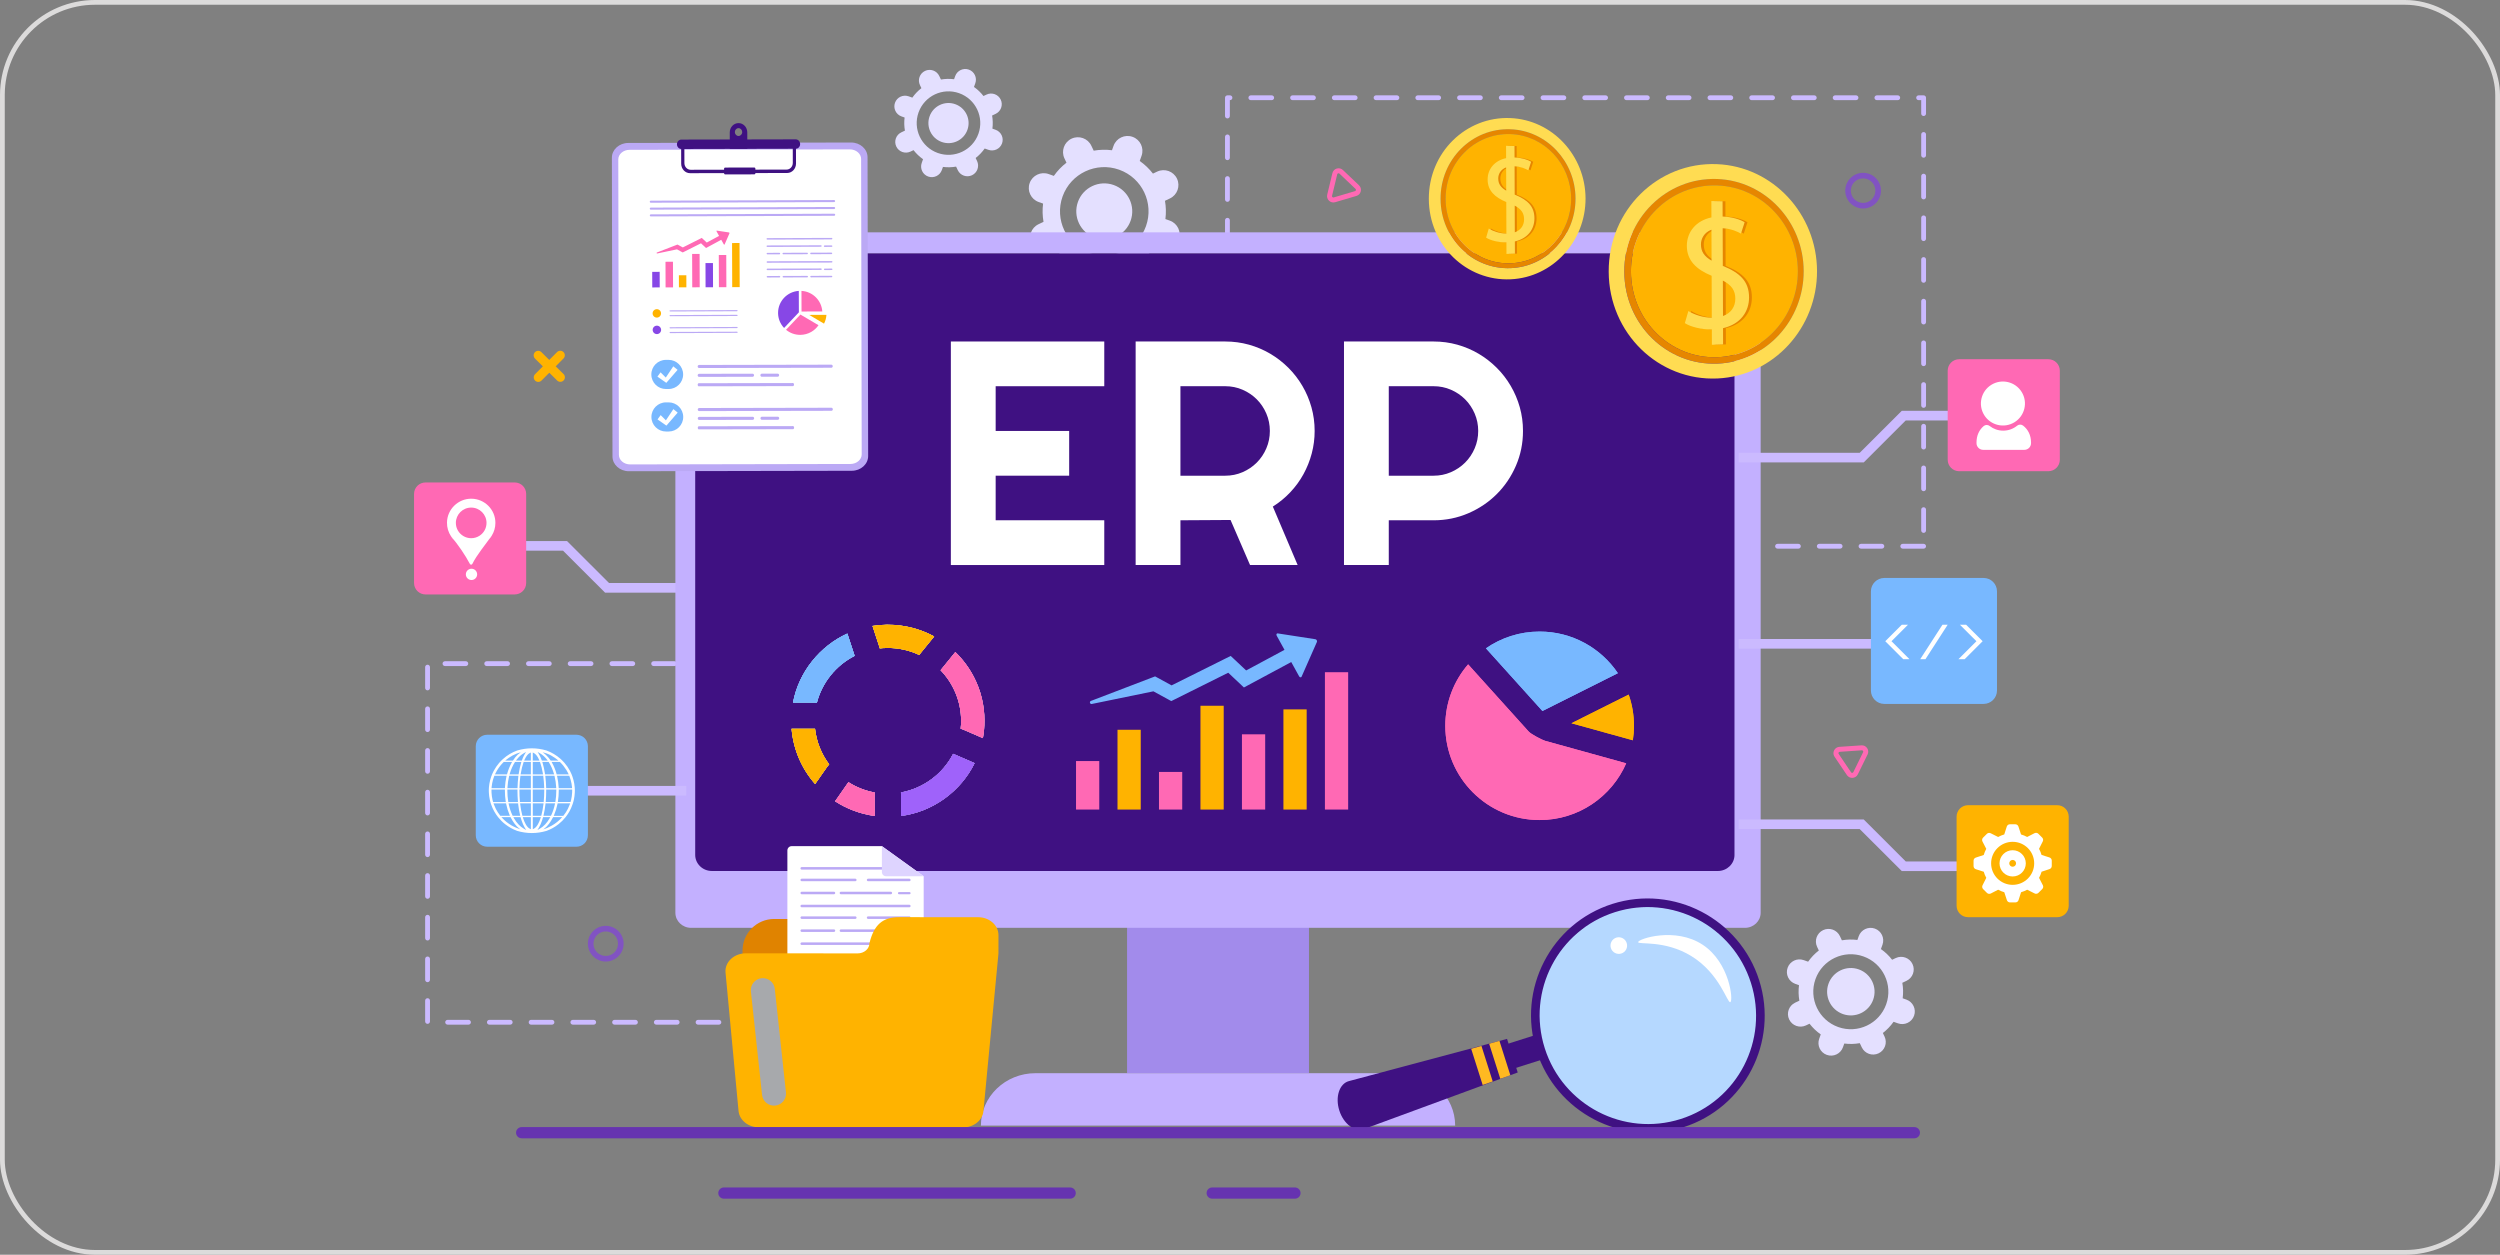 <svg width="526" height="264" viewBox="0 0 526 264" fill="none" xmlns="http://www.w3.org/2000/svg">
<rect x="0" y="0" width="526" height="264" fill="#808080" stroke="none"/>
<rect x="0.5" y="0.5" width="525" height="263" rx="19.5" stroke="#DCDBDB"/>
<g clip-path="url(#clip0_167_2434)">
<path d="M246.129 46.42L245.201 46.09C245.366 44.794 245.329 43.499 245.109 42.248L246.153 41.752C247.713 41.013 248.379 39.151 247.639 37.589C246.9 36.03 245.035 35.366 243.471 36.105L242.58 36.526C241.8 35.518 240.867 34.62 239.797 33.871L240.185 32.785C240.766 31.159 239.918 29.371 238.29 28.791C236.662 28.211 234.872 29.058 234.291 30.683L233.96 31.611C232.663 31.446 231.367 31.483 230.114 31.702L229.617 30.66C228.877 29.101 227.013 28.437 225.449 29.175C223.889 29.914 223.223 31.776 223.963 33.338L224.385 34.229C223.375 35.008 222.477 35.939 221.727 37.009L220.64 36.621C219.012 36.041 217.222 36.887 216.641 38.513C216.06 40.139 216.908 41.927 218.536 42.504L219.464 42.835C219.299 44.133 219.336 45.429 219.556 46.677L218.512 47.173C216.952 47.912 216.286 49.774 217.026 51.336C217.765 52.894 219.63 53.559 221.194 52.82L222.082 52.398C222.865 53.407 223.798 54.304 224.865 55.053L224.477 56.139C223.896 57.765 224.743 59.553 226.371 60.134C227.999 60.714 229.789 59.867 230.37 58.241L230.701 57.313C232.002 57.479 233.298 57.442 234.548 57.222L235.045 58.265C235.784 59.823 237.649 60.488 239.212 59.749C240.773 59.01 241.438 57.148 240.698 55.586L240.276 54.699C241.286 53.916 242.185 52.982 242.934 51.919L244.022 52.307C245.65 52.887 247.44 52.041 248.021 50.415C248.605 48.789 247.757 47.001 246.129 46.42ZM241.111 47.591C239.381 52.429 234.052 54.952 229.208 53.228C224.365 51.501 221.839 46.178 223.565 41.34C225.294 36.499 230.623 33.979 235.467 35.703C240.31 37.43 242.84 42.75 241.111 47.591Z" fill="#E4E0FF"/>
<path d="M234.315 38.925C231.252 37.835 227.884 39.431 226.793 42.491C225.703 45.55 227.297 48.914 230.36 50.003C233.423 51.093 236.794 49.501 237.885 46.441C238.976 43.385 237.378 40.014 234.315 38.925Z" fill="#E4E0FF"/>
<path d="M209.467 27.303L208.802 27.067C208.92 26.136 208.896 25.205 208.738 24.308L209.487 23.953C210.609 23.424 211.085 22.084 210.555 20.965C210.024 19.845 208.683 19.369 207.562 19.899L206.92 20.202C206.36 19.477 205.691 18.833 204.924 18.296L205.205 17.514C205.62 16.346 205.012 15.064 203.844 14.646C202.675 14.231 201.392 14.838 200.973 16.006L200.736 16.67C199.804 16.552 198.872 16.576 197.974 16.734L197.619 15.985C197.089 14.865 195.748 14.39 194.626 14.919C193.505 15.449 193.029 16.788 193.559 17.908L193.863 18.549C193.137 19.109 192.492 19.777 191.955 20.543L191.175 20.263C190.006 19.848 188.723 20.455 188.304 21.622C187.888 22.79 188.496 24.072 189.665 24.49L190.33 24.726C190.212 25.657 190.236 26.588 190.394 27.485L189.645 27.84C188.523 28.369 188.047 29.709 188.577 30.828C189.108 31.948 190.449 32.424 191.57 31.895L192.208 31.591C192.769 32.313 193.441 32.957 194.208 33.497L193.931 34.276C193.515 35.443 194.123 36.725 195.292 37.144C196.46 37.559 197.744 36.951 198.163 35.784L198.399 35.12C199.331 35.238 200.263 35.214 201.162 35.055L201.516 35.804C202.047 36.924 203.388 37.4 204.509 36.87C205.63 36.341 206.106 35.001 205.576 33.882L205.272 33.244C205.995 32.684 206.64 32.013 207.18 31.247L207.961 31.523C209.129 31.938 210.413 31.331 210.832 30.164C211.25 28.997 210.636 27.722 209.467 27.303ZM205.86 28.143C204.62 31.618 200.79 33.429 197.315 32.191C193.836 30.953 192.022 27.128 193.262 23.657C194.505 20.182 198.332 18.37 201.807 19.608C205.289 20.846 207.103 24.669 205.86 28.143Z" fill="#E4E0FF"/>
<path d="M200.983 21.919C198.784 21.136 196.366 22.283 195.582 24.48C194.799 26.676 195.944 29.091 198.143 29.874C200.341 30.656 202.763 29.513 203.546 27.317C204.33 25.12 203.182 22.705 200.983 21.919Z" fill="#E4E0FF"/>
<path d="M401.111 210.319L400.324 210.039C400.463 208.939 400.436 207.84 400.247 206.78L401.132 206.362C402.456 205.735 403.02 204.156 402.391 202.833C401.763 201.511 400.183 200.948 398.859 201.575L398.102 201.933C397.44 201.076 396.65 200.317 395.745 199.683L396.076 198.762C396.569 197.382 395.849 195.867 394.468 195.375C393.086 194.882 391.57 195.601 391.077 196.98L390.797 197.766C389.696 197.628 388.594 197.655 387.534 197.841L387.115 196.957C386.487 195.634 384.906 195.071 383.582 195.699C382.258 196.326 381.694 197.905 382.323 199.227L382.681 199.983C381.823 200.644 381.063 201.433 380.428 202.341L379.506 202.01C378.124 201.518 376.608 202.236 376.115 203.616C375.622 204.996 376.341 206.51 377.722 207.003L378.509 207.283C378.371 208.383 378.398 209.482 378.584 210.542L377.699 210.96C376.375 211.587 375.811 213.166 376.439 214.489C377.067 215.811 378.648 216.374 379.972 215.747L380.725 215.389C381.387 216.243 382.181 217.005 383.086 217.643L382.758 218.564C382.265 219.943 382.984 221.458 384.366 221.951C385.747 222.443 387.264 221.725 387.757 220.345L388.037 219.559C389.138 219.697 390.239 219.67 391.3 219.481L391.719 220.365C392.347 221.687 393.927 222.251 395.251 221.623C396.575 220.996 397.139 219.417 396.511 218.095L396.153 217.343C397.008 216.681 397.771 215.889 398.409 214.984L399.331 215.312C400.713 215.804 402.229 215.086 402.722 213.706C403.212 212.326 402.493 210.812 401.111 210.319ZM396.852 211.311C395.387 215.413 390.868 217.555 386.761 216.091C382.654 214.627 380.509 210.113 381.975 206.011C383.44 201.906 387.96 199.767 392.066 201.231C396.173 202.695 398.322 207.205 396.852 211.311Z" fill="#E4E0FF"/>
<path d="M391.094 203.96C388.496 203.036 385.639 204.389 384.714 206.983C383.788 209.577 385.143 212.427 387.737 213.355C390.334 214.279 393.191 212.93 394.117 210.336C395.045 207.742 393.691 204.888 391.094 203.96Z" fill="#E4E0FF"/>
<path d="M404.728 115.434H400.338C400.057 115.434 399.831 115.208 399.831 114.928C399.831 114.648 400.057 114.422 400.338 114.422H404.728C405.009 114.422 405.235 114.648 405.235 114.928C405.235 115.208 405.009 115.434 404.728 115.434ZM395.947 115.434H391.556C391.276 115.434 391.05 115.208 391.05 114.928C391.05 114.648 391.276 114.422 391.556 114.422H395.947C396.227 114.422 396.454 114.648 396.454 114.928C396.454 115.208 396.227 115.434 395.947 115.434ZM387.166 115.434H382.775C382.495 115.434 382.268 115.208 382.268 114.928C382.268 114.648 382.495 114.422 382.775 114.422H387.166C387.446 114.422 387.672 114.648 387.672 114.928C387.672 115.208 387.446 115.434 387.166 115.434ZM378.384 115.434H373.994C373.713 115.434 373.487 115.208 373.487 114.928C373.487 114.648 373.713 114.422 373.994 114.422H378.384C378.665 114.422 378.891 114.648 378.891 114.928C378.891 115.208 378.665 115.434 378.384 115.434ZM369.603 115.434H365.212C364.932 115.434 364.706 115.208 364.706 114.928C364.706 114.648 364.932 114.422 365.212 114.422H369.603C369.883 114.422 370.109 114.648 370.109 114.928C370.109 115.208 369.883 115.434 369.603 115.434ZM360.821 115.434H356.431C356.15 115.434 355.924 115.208 355.924 114.928C355.924 114.648 356.15 114.422 356.431 114.422H360.821C361.102 114.422 361.328 114.648 361.328 114.928C361.328 115.208 361.102 115.434 360.821 115.434ZM352.04 115.434H347.649C347.369 115.434 347.143 115.208 347.143 114.928C347.143 114.648 347.369 114.422 347.649 114.422H352.04C352.32 114.422 352.547 114.648 352.547 114.928C352.547 115.208 352.32 115.434 352.04 115.434ZM343.259 115.434H338.868C338.588 115.434 338.361 115.208 338.361 114.928C338.361 114.648 338.588 114.422 338.868 114.422H343.259C343.539 114.422 343.765 114.648 343.765 114.928C343.765 115.208 343.539 115.434 343.259 115.434ZM334.477 115.434H330.086C329.806 115.434 329.58 115.208 329.58 114.928C329.58 114.648 329.806 114.422 330.086 114.422H334.477C334.758 114.422 334.984 114.648 334.984 114.928C334.984 115.208 334.758 115.434 334.477 115.434ZM325.696 115.434H321.305C321.025 115.434 320.798 115.208 320.798 114.928C320.798 114.648 321.025 114.422 321.305 114.422H325.696C325.976 114.422 326.202 114.648 326.202 114.928C326.202 115.208 325.976 115.434 325.696 115.434ZM316.914 115.434H312.524C312.243 115.434 312.017 115.208 312.017 114.928C312.017 114.648 312.243 114.422 312.524 114.422H316.914C317.195 114.422 317.421 114.648 317.421 114.928C317.421 115.208 317.195 115.434 316.914 115.434ZM308.133 115.434H303.742C303.462 115.434 303.236 115.208 303.236 114.928C303.236 114.648 303.462 114.422 303.742 114.422H308.133C308.413 114.422 308.64 114.648 308.64 114.928C308.64 115.208 308.413 115.434 308.133 115.434ZM299.352 115.434H294.961C294.681 115.434 294.454 115.208 294.454 114.928C294.454 114.648 294.681 114.422 294.961 114.422H299.352C299.632 114.422 299.858 114.648 299.858 114.928C299.858 115.208 299.632 115.434 299.352 115.434ZM290.57 115.434H286.179C285.899 115.434 285.673 115.208 285.673 114.928C285.673 114.648 285.899 114.422 286.179 114.422H290.57C290.85 114.422 291.077 114.648 291.077 114.928C291.077 115.208 290.85 115.434 290.57 115.434ZM281.789 115.434H277.398C277.118 115.434 276.891 115.208 276.891 114.928C276.891 114.648 277.118 114.422 277.398 114.422H281.789C282.069 114.422 282.295 114.648 282.295 114.928C282.295 115.208 282.069 115.434 281.789 115.434ZM273.007 115.434H268.617C268.336 115.434 268.11 115.208 268.11 114.928C268.11 114.648 268.336 114.422 268.617 114.422H273.007C273.288 114.422 273.514 114.648 273.514 114.928C273.514 115.208 273.288 115.434 273.007 115.434ZM264.226 115.434H259.835C259.555 115.434 259.329 115.208 259.329 114.928C259.329 114.648 259.555 114.422 259.835 114.422H264.226C264.506 114.422 264.733 114.648 264.733 114.928C264.733 115.208 264.506 115.434 264.226 115.434ZM258.251 112.631C257.971 112.631 257.745 112.405 257.745 112.125V107.74C257.745 107.46 257.971 107.234 258.251 107.234C258.532 107.234 258.758 107.46 258.758 107.74V112.125C258.758 112.405 258.532 112.631 258.251 112.631ZM404.728 112.118C404.448 112.118 404.222 111.892 404.222 111.612V107.227C404.222 106.947 404.448 106.721 404.728 106.721C405.009 106.721 405.235 106.947 405.235 107.227V111.612C405.235 111.892 405.009 112.118 404.728 112.118ZM258.251 103.86C257.971 103.86 257.745 103.634 257.745 103.354V98.969C257.745 98.689 257.971 98.463 258.251 98.463C258.532 98.463 258.758 98.689 258.758 98.969V103.354C258.758 103.634 258.532 103.86 258.251 103.86ZM404.728 103.347C404.448 103.347 404.222 103.121 404.222 102.841V98.456C404.222 98.176 404.448 97.95 404.728 97.95C405.009 97.95 405.235 98.176 405.235 98.456V102.841C405.235 103.121 405.009 103.347 404.728 103.347ZM258.251 95.089C257.971 95.089 257.745 94.863 257.745 94.583V90.198C257.745 89.918 257.971 89.692 258.251 89.692C258.532 89.692 258.758 89.918 258.758 90.198V94.583C258.758 94.863 258.532 95.089 258.251 95.089ZM404.728 94.576C404.448 94.576 404.222 94.35 404.222 94.07V89.685C404.222 89.405 404.448 89.179 404.728 89.179C405.009 89.179 405.235 89.405 405.235 89.685V94.07C405.235 94.35 405.009 94.576 404.728 94.576ZM258.251 86.318C257.971 86.318 257.745 86.092 257.745 85.812V81.427C257.745 81.147 257.971 80.921 258.251 80.921C258.532 80.921 258.758 81.147 258.758 81.427V85.812C258.758 86.092 258.532 86.318 258.251 86.318ZM404.728 85.805C404.448 85.805 404.222 85.579 404.222 85.299V80.914C404.222 80.634 404.448 80.408 404.728 80.408C405.009 80.408 405.235 80.634 405.235 80.914V85.299C405.235 85.579 405.009 85.805 404.728 85.805ZM258.251 77.547C257.971 77.547 257.745 77.321 257.745 77.041V72.656C257.745 72.376 257.971 72.15 258.251 72.15C258.532 72.15 258.758 72.376 258.758 72.656V77.041C258.758 77.321 258.532 77.547 258.251 77.547ZM404.728 77.034C404.448 77.034 404.222 76.808 404.222 76.528V72.143C404.222 71.863 404.448 71.637 404.728 71.637C405.009 71.637 405.235 71.863 405.235 72.143V76.528C405.235 76.808 405.009 77.034 404.728 77.034ZM258.251 68.776C257.971 68.776 257.745 68.55 257.745 68.27V63.885C257.745 63.605 257.971 63.379 258.251 63.379C258.532 63.379 258.758 63.605 258.758 63.885V68.27C258.758 68.55 258.532 68.776 258.251 68.776ZM404.728 68.264C404.448 68.264 404.222 68.038 404.222 67.758V63.372C404.222 63.092 404.448 62.866 404.728 62.866C405.009 62.866 405.235 63.092 405.235 63.372V67.758C405.235 68.038 405.009 68.264 404.728 68.264ZM258.251 60.005C257.971 60.005 257.745 59.779 257.745 59.499V55.114C257.745 54.834 257.971 54.608 258.251 54.608C258.532 54.608 258.758 54.834 258.758 55.114V59.499C258.758 59.779 258.532 60.005 258.251 60.005ZM404.728 59.493C404.448 59.493 404.222 59.267 404.222 58.987V54.601C404.222 54.321 404.448 54.095 404.728 54.095C405.009 54.095 405.235 54.321 405.235 54.601V58.987C405.235 59.267 405.009 59.493 404.728 59.493ZM258.251 51.234C257.971 51.234 257.745 51.008 257.745 50.728V46.343C257.745 46.063 257.971 45.837 258.251 45.837C258.532 45.837 258.758 46.063 258.758 46.343V50.728C258.758 51.008 258.532 51.234 258.251 51.234ZM404.728 50.722C404.448 50.722 404.222 50.496 404.222 50.216V45.83C404.222 45.55 404.448 45.324 404.728 45.324C405.009 45.324 405.235 45.55 405.235 45.83V50.216C405.235 50.496 405.009 50.722 404.728 50.722ZM258.251 42.464C257.971 42.464 257.745 42.237 257.745 41.958V37.572C257.745 37.292 257.971 37.066 258.251 37.066C258.532 37.066 258.758 37.292 258.758 37.572V41.958C258.758 42.237 258.532 42.464 258.251 42.464ZM404.728 41.951C404.448 41.951 404.222 41.725 404.222 41.445V37.059C404.222 36.779 404.448 36.553 404.728 36.553C405.009 36.553 405.235 36.779 405.235 37.059V41.445C405.235 41.725 405.009 41.951 404.728 41.951ZM258.251 33.693C257.971 33.693 257.745 33.467 257.745 33.187V28.801C257.745 28.521 257.971 28.295 258.251 28.295C258.532 28.295 258.758 28.521 258.758 28.801V33.187C258.758 33.467 258.532 33.693 258.251 33.693ZM404.728 33.18C404.448 33.18 404.222 32.954 404.222 32.674V28.288C404.222 28.008 404.448 27.782 404.728 27.782C405.009 27.782 405.235 28.008 405.235 28.288V32.674C405.235 32.954 405.009 33.18 404.728 33.18ZM258.251 24.922C257.971 24.922 257.745 24.696 257.745 24.416V20.567C257.745 20.287 257.971 20.061 258.251 20.061H258.788C259.069 20.061 259.295 20.287 259.295 20.567C259.295 20.847 259.069 21.073 258.788 21.073H258.758V24.416C258.758 24.696 258.532 24.922 258.251 24.922ZM404.728 24.409C404.448 24.409 404.222 24.183 404.222 23.903V21.073H403.678C403.398 21.073 403.171 20.847 403.171 20.567C403.171 20.287 403.398 20.061 403.678 20.061H404.728C405.009 20.061 405.235 20.287 405.235 20.567V23.903C405.235 24.183 405.009 24.409 404.728 24.409ZM399.287 21.073H394.897C394.616 21.073 394.39 20.847 394.39 20.567C394.39 20.287 394.616 20.061 394.897 20.061H399.287C399.568 20.061 399.794 20.287 399.794 20.567C399.794 20.847 399.568 21.073 399.287 21.073ZM390.506 21.073H386.115C385.835 21.073 385.609 20.847 385.609 20.567C385.609 20.287 385.835 20.061 386.115 20.061H390.506C390.786 20.061 391.013 20.287 391.013 20.567C391.013 20.847 390.786 21.073 390.506 21.073ZM381.725 21.073H377.334C377.054 21.073 376.827 20.847 376.827 20.567C376.827 20.287 377.054 20.061 377.334 20.061H381.725C382.005 20.061 382.231 20.287 382.231 20.567C382.231 20.847 382.005 21.073 381.725 21.073ZM372.943 21.073H368.552C368.272 21.073 368.046 20.847 368.046 20.567C368.046 20.287 368.272 20.061 368.552 20.061H372.943C373.223 20.061 373.45 20.287 373.45 20.567C373.45 20.847 373.223 21.073 372.943 21.073ZM364.162 21.073H359.771C359.491 21.073 359.264 20.847 359.264 20.567C359.264 20.287 359.491 20.061 359.771 20.061H364.162C364.442 20.061 364.668 20.287 364.668 20.567C364.668 20.847 364.442 21.073 364.162 21.073ZM355.38 21.073H350.99C350.709 21.073 350.483 20.847 350.483 20.567C350.483 20.287 350.709 20.061 350.99 20.061H355.38C355.661 20.061 355.887 20.287 355.887 20.567C355.887 20.847 355.661 21.073 355.38 21.073ZM346.599 21.073H342.208C341.928 21.073 341.702 20.847 341.702 20.567C341.702 20.287 341.928 20.061 342.208 20.061H346.599C346.879 20.061 347.106 20.287 347.106 20.567C347.106 20.847 346.879 21.073 346.599 21.073ZM337.818 21.073H333.427C333.146 21.073 332.92 20.847 332.92 20.567C332.92 20.287 333.146 20.061 333.427 20.061H337.818C338.098 20.061 338.324 20.287 338.324 20.567C338.324 20.847 338.098 21.073 337.818 21.073ZM329.036 21.073H324.645C324.365 21.073 324.139 20.847 324.139 20.567C324.139 20.287 324.365 20.061 324.645 20.061H329.036C329.316 20.061 329.543 20.287 329.543 20.567C329.543 20.847 329.316 21.073 329.036 21.073ZM320.255 21.073H315.864C315.584 21.073 315.357 20.847 315.357 20.567C315.357 20.287 315.584 20.061 315.864 20.061H320.255C320.535 20.061 320.761 20.287 320.761 20.567C320.761 20.847 320.535 21.073 320.255 21.073ZM311.473 21.073H307.083C306.802 21.073 306.576 20.847 306.576 20.567C306.576 20.287 306.802 20.061 307.083 20.061H311.473C311.754 20.061 311.98 20.287 311.98 20.567C311.98 20.847 311.754 21.073 311.473 21.073ZM302.692 21.073H298.301C298.021 21.073 297.795 20.847 297.795 20.567C297.795 20.287 298.021 20.061 298.301 20.061H302.692C302.972 20.061 303.199 20.287 303.199 20.567C303.199 20.847 302.972 21.073 302.692 21.073ZM293.91 21.073H289.52C289.239 21.073 289.013 20.847 289.013 20.567C289.013 20.287 289.239 20.061 289.52 20.061H293.91C294.191 20.061 294.417 20.287 294.417 20.567C294.417 20.847 294.191 21.073 293.91 21.073ZM285.129 21.073H280.738C280.458 21.073 280.232 20.847 280.232 20.567C280.232 20.287 280.458 20.061 280.738 20.061H285.129C285.409 20.061 285.636 20.287 285.636 20.567C285.636 20.847 285.409 21.073 285.129 21.073ZM276.348 21.073H271.957C271.677 21.073 271.45 20.847 271.45 20.567C271.45 20.287 271.677 20.061 271.957 20.061H276.348C276.628 20.061 276.854 20.287 276.854 20.567C276.854 20.847 276.628 21.073 276.348 21.073ZM267.566 21.073H263.176C262.895 21.073 262.669 20.847 262.669 20.567C262.669 20.287 262.895 20.061 263.176 20.061H267.566C267.847 20.061 268.073 20.287 268.073 20.567C268.073 20.847 267.847 21.073 267.566 21.073Z" fill="#CBBAFF"/>
<path d="M195.167 215.588H190.776C190.496 215.588 190.27 215.362 190.27 215.082C190.27 214.802 190.496 214.576 190.776 214.576H194.66V213.622C194.66 213.342 194.887 213.116 195.167 213.116C195.447 213.116 195.674 213.342 195.674 213.622V215.082C195.674 215.362 195.447 215.588 195.167 215.588ZM186.385 215.588H181.995C181.714 215.588 181.488 215.362 181.488 215.082C181.488 214.802 181.714 214.576 181.995 214.576H186.385C186.666 214.576 186.892 214.802 186.892 215.082C186.892 215.362 186.666 215.588 186.385 215.588ZM177.604 215.588H173.213C172.933 215.588 172.707 215.362 172.707 215.082C172.707 214.802 172.933 214.576 173.213 214.576H177.604C177.884 214.576 178.111 214.802 178.111 215.082C178.111 215.362 177.884 215.588 177.604 215.588ZM168.823 215.588H164.432C164.152 215.588 163.925 215.362 163.925 215.082C163.925 214.802 164.152 214.576 164.432 214.576H168.823C169.103 214.576 169.329 214.802 169.329 215.082C169.329 215.362 169.103 215.588 168.823 215.588ZM160.041 215.588H155.651C155.37 215.588 155.144 215.362 155.144 215.082C155.144 214.802 155.37 214.576 155.651 214.576H160.041C160.322 214.576 160.548 214.802 160.548 215.082C160.548 215.362 160.322 215.588 160.041 215.588ZM151.26 215.588H146.869C146.589 215.588 146.363 215.362 146.363 215.082C146.363 214.802 146.589 214.576 146.869 214.576H151.26C151.54 214.576 151.766 214.802 151.766 215.082C151.766 215.362 151.54 215.588 151.26 215.588ZM142.478 215.588H138.088C137.807 215.588 137.581 215.362 137.581 215.082C137.581 214.802 137.807 214.576 138.088 214.576H142.478C142.759 214.576 142.985 214.802 142.985 215.082C142.985 215.362 142.759 215.588 142.478 215.588ZM133.697 215.588H129.306C129.026 215.588 128.8 215.362 128.8 215.082C128.8 214.802 129.026 214.576 129.306 214.576H133.697C133.977 214.576 134.204 214.802 134.204 215.082C134.204 215.362 133.977 215.588 133.697 215.588ZM124.916 215.588H120.525C120.245 215.588 120.018 215.362 120.018 215.082C120.018 214.802 120.245 214.576 120.525 214.576H124.916C125.196 214.576 125.422 214.802 125.422 215.082C125.422 215.362 125.196 215.588 124.916 215.588ZM116.134 215.588H111.744C111.463 215.588 111.237 215.362 111.237 215.082C111.237 214.802 111.463 214.576 111.744 214.576H116.134C116.415 214.576 116.641 214.802 116.641 215.082C116.641 215.362 116.415 215.588 116.134 215.588ZM107.353 215.588H102.962C102.682 215.588 102.455 215.362 102.455 215.082C102.455 214.802 102.682 214.576 102.962 214.576H107.353C107.633 214.576 107.859 214.802 107.859 215.082C107.859 215.362 107.633 215.588 107.353 215.588ZM98.571 215.588H94.181C93.9 215.588 93.674 215.362 93.674 215.082C93.674 214.802 93.9 214.576 94.181 214.576H98.571C98.852 214.576 99.078 214.802 99.078 215.082C99.078 215.362 98.852 215.588 98.571 215.588ZM89.959 215.42C89.678 215.42 89.452 215.194 89.452 214.914V210.528C89.452 210.248 89.678 210.022 89.959 210.022C90.239 210.022 90.466 210.248 90.466 210.528V214.914C90.466 215.194 90.239 215.42 89.959 215.42ZM195.167 209.742C194.887 209.742 194.66 209.516 194.66 209.236V204.851C194.66 204.571 194.887 204.345 195.167 204.345C195.447 204.345 195.674 204.571 195.674 204.851V209.236C195.674 209.516 195.447 209.742 195.167 209.742ZM89.959 206.649C89.678 206.649 89.452 206.423 89.452 206.143V201.757C89.452 201.477 89.678 201.251 89.959 201.251C90.239 201.251 90.466 201.477 90.466 201.757V206.143C90.466 206.423 90.239 206.649 89.959 206.649ZM195.167 200.971C194.887 200.971 194.66 200.745 194.66 200.465V196.08C194.66 195.8 194.887 195.574 195.167 195.574C195.447 195.574 195.674 195.8 195.674 196.08V200.465C195.674 200.745 195.447 200.971 195.167 200.971ZM89.959 197.878C89.678 197.878 89.452 197.652 89.452 197.372V192.986C89.452 192.706 89.678 192.48 89.959 192.48C90.239 192.48 90.466 192.706 90.466 192.986V197.372C90.466 197.652 90.239 197.878 89.959 197.878ZM195.167 192.2C194.887 192.2 194.66 191.974 194.66 191.694V187.309C194.66 187.029 194.887 186.803 195.167 186.803C195.447 186.803 195.674 187.029 195.674 187.309V191.694C195.674 191.974 195.447 192.2 195.167 192.2ZM89.959 189.107C89.678 189.107 89.452 188.881 89.452 188.601V184.215C89.452 183.935 89.678 183.709 89.959 183.709C90.239 183.709 90.466 183.935 90.466 184.215V188.601C90.466 188.881 90.239 189.107 89.959 189.107ZM195.167 183.429C194.887 183.429 194.66 183.203 194.66 182.923V178.538C194.66 178.258 194.887 178.032 195.167 178.032C195.447 178.032 195.674 178.258 195.674 178.538V182.923C195.674 183.203 195.447 183.429 195.167 183.429ZM89.959 180.336C89.678 180.336 89.452 180.11 89.452 179.83V175.444C89.452 175.164 89.678 174.938 89.959 174.938C90.239 174.938 90.466 175.164 90.466 175.444V179.83C90.466 180.11 90.239 180.336 89.959 180.336ZM195.167 174.658C194.887 174.658 194.66 174.432 194.66 174.152V169.767C194.66 169.487 194.887 169.261 195.167 169.261C195.447 169.261 195.674 169.487 195.674 169.767V174.152C195.674 174.432 195.447 174.658 195.167 174.658ZM89.959 171.565C89.678 171.565 89.452 171.339 89.452 171.059V166.673C89.452 166.393 89.678 166.167 89.959 166.167C90.239 166.167 90.466 166.393 90.466 166.673V171.059C90.466 171.339 90.239 171.565 89.959 171.565ZM195.167 165.887C194.887 165.887 194.66 165.661 194.66 165.381V160.996C194.66 160.716 194.887 160.49 195.167 160.49C195.447 160.49 195.674 160.716 195.674 160.996V165.381C195.674 165.661 195.447 165.887 195.167 165.887ZM89.959 162.794C89.678 162.794 89.452 162.568 89.452 162.288V157.902C89.452 157.622 89.678 157.396 89.959 157.396C90.239 157.396 90.466 157.622 90.466 157.902V162.288C90.466 162.568 90.239 162.794 89.959 162.794ZM195.167 157.116C194.887 157.116 194.66 156.89 194.66 156.61V152.225C194.66 151.945 194.887 151.719 195.167 151.719C195.447 151.719 195.674 151.945 195.674 152.225V156.61C195.674 156.89 195.447 157.116 195.167 157.116ZM89.959 154.023C89.678 154.023 89.452 153.797 89.452 153.517V149.132C89.452 148.852 89.678 148.626 89.959 148.626C90.239 148.626 90.466 148.852 90.466 149.132V153.517C90.466 153.797 90.239 154.023 89.959 154.023ZM195.167 148.346C194.887 148.346 194.66 148.12 194.66 147.84V143.454C194.66 143.174 194.887 142.948 195.167 142.948C195.447 142.948 195.674 143.174 195.674 143.454V147.84C195.674 148.12 195.447 148.346 195.167 148.346ZM89.959 145.252C89.678 145.252 89.452 145.026 89.452 144.746V140.361C89.452 140.081 89.678 139.855 89.959 139.855C90.239 139.855 90.466 140.081 90.466 140.361V144.746C90.466 145.026 90.239 145.252 89.959 145.252ZM194.606 140.135H190.216C189.935 140.135 189.709 139.909 189.709 139.629C189.709 139.349 189.935 139.123 190.216 139.123H194.606C194.887 139.123 195.113 139.349 195.113 139.629C195.113 139.909 194.887 140.135 194.606 140.135ZM185.825 140.135H181.434C181.154 140.135 180.928 139.909 180.928 139.629C180.928 139.349 181.154 139.123 181.434 139.123H185.825C186.105 139.123 186.331 139.349 186.331 139.629C186.331 139.909 186.105 140.135 185.825 140.135ZM177.043 140.135H172.653C172.372 140.135 172.146 139.909 172.146 139.629C172.146 139.349 172.372 139.123 172.653 139.123H177.043C177.324 139.123 177.55 139.349 177.55 139.629C177.55 139.909 177.324 140.135 177.043 140.135ZM168.262 140.135H163.871C163.591 140.135 163.365 139.909 163.365 139.629C163.365 139.349 163.591 139.123 163.871 139.123H168.262C168.542 139.123 168.769 139.349 168.769 139.629C168.769 139.909 168.542 140.135 168.262 140.135ZM159.481 140.135H155.09C154.81 140.135 154.583 139.909 154.583 139.629C154.583 139.349 154.81 139.123 155.09 139.123H159.481C159.761 139.123 159.987 139.349 159.987 139.629C159.987 139.909 159.761 140.135 159.481 140.135ZM150.699 140.135H146.308C146.028 140.135 145.802 139.909 145.802 139.629C145.802 139.349 146.028 139.123 146.308 139.123H150.699C150.98 139.123 151.206 139.349 151.206 139.629C151.206 139.909 150.98 140.135 150.699 140.135ZM141.918 140.135H137.527C137.247 140.135 137.02 139.909 137.02 139.629C137.02 139.349 137.247 139.123 137.527 139.123H141.918C142.198 139.123 142.424 139.349 142.424 139.629C142.424 139.909 142.198 140.135 141.918 140.135ZM133.136 140.135H128.746C128.465 140.135 128.239 139.909 128.239 139.629C128.239 139.349 128.465 139.123 128.746 139.123H133.136C133.417 139.123 133.643 139.349 133.643 139.629C133.643 139.909 133.417 140.135 133.136 140.135ZM124.355 140.135H119.964C119.684 140.135 119.458 139.909 119.458 139.629C119.458 139.349 119.684 139.123 119.964 139.123H124.355C124.635 139.123 124.862 139.349 124.862 139.629C124.862 139.909 124.635 140.135 124.355 140.135ZM115.574 140.135H111.183C110.903 140.135 110.676 139.909 110.676 139.629C110.676 139.349 110.903 139.123 111.183 139.123H115.574C115.854 139.123 116.08 139.349 116.08 139.629C116.08 139.909 115.854 140.135 115.574 140.135ZM106.792 140.135H102.401C102.121 140.135 101.895 139.909 101.895 139.629C101.895 139.349 102.121 139.123 102.401 139.123H106.792C107.072 139.123 107.299 139.349 107.299 139.629C107.299 139.909 107.072 140.135 106.792 140.135ZM98.011 140.135H93.62C93.34 140.135 93.113 139.909 93.113 139.629C93.113 139.349 93.34 139.123 93.62 139.123H98.011C98.291 139.123 98.517 139.349 98.517 139.629C98.517 139.909 98.291 140.135 98.011 140.135Z" fill="#CBBAFF"/>
<path d="M153.611 124.691H127.303L118.458 115.859H91.546V113.835H119.299L128.141 122.667H153.611V124.691Z" fill="#CBBAFF"/>
<path d="M108.292 101.509H89.53C88.196 101.509 87.115 102.588 87.115 103.921V122.66C87.115 123.993 88.196 125.072 89.53 125.072H108.292C109.626 125.072 110.707 123.993 110.707 122.66V103.921C110.707 102.588 109.626 101.509 108.292 101.509Z" fill="#FF69B4"/>
<path d="M367.178 53.282H145.38V186.206H367.178V53.282Z" fill="#3F1182"/>
<path d="M275.412 193.431H237.135V225.8H275.412V193.431Z" fill="#A28BEB"/>
<path d="M294.691 225.8H217.853C211.517 225.8 206.38 230.738 206.38 236.831H306.167C306.164 230.735 301.027 225.8 294.691 225.8Z" fill="#C3B0FF"/>
<path d="M367.141 48.88H145.403C143.58 48.88 142.1 50.303 142.1 52.054V192.042C142.1 193.796 143.58 195.216 145.403 195.216H367.141C368.968 195.216 370.444 193.792 370.444 192.042V52.054C370.444 50.303 368.965 48.88 367.141 48.88ZM364.939 179.87C364.939 181.739 363.368 183.257 361.43 183.257H149.784C147.845 183.257 146.271 181.742 146.271 179.87V56.669C146.271 54.8 147.845 53.282 149.784 53.282H361.426C363.365 53.282 364.935 54.797 364.935 56.669V179.87H364.939Z" fill="#C3B0FF"/>
<path d="M232.339 118.882H200.061V71.85H232.339V81.261H209.487V90.673H224.953V100.085H209.487V109.463H232.339V118.882Z" fill="white"/>
<path d="M248.362 118.882H238.939V71.85H257.785C259.514 71.85 261.18 72.076 262.777 72.521C264.375 72.97 265.867 73.604 267.259 74.424C268.647 75.243 269.917 76.228 271.069 77.375C272.22 78.522 273.203 79.797 274.024 81.197C274.845 82.597 275.48 84.095 275.929 85.691C276.378 87.287 276.601 88.95 276.601 90.677C276.601 92.296 276.398 93.868 275.993 95.4C275.588 96.931 275.007 98.385 274.254 99.761C273.501 101.138 272.572 102.406 271.481 103.567C270.386 104.727 269.16 105.732 267.803 106.583L273.024 118.882H263.01L258.906 109.403L248.365 109.467V118.882H248.362ZM248.362 81.265V100.089H257.785C259.075 100.089 260.291 99.842 261.429 99.35C262.568 98.857 263.564 98.186 264.419 97.333C265.273 96.479 265.945 95.481 266.438 94.33C266.931 93.183 267.178 91.965 267.178 90.673C267.178 89.385 266.931 88.164 266.438 87.017C265.945 85.87 265.273 84.868 264.419 84.014C263.564 83.161 262.568 82.489 261.429 81.997C260.291 81.504 259.075 81.258 257.785 81.258H248.362V81.265Z" fill="white"/>
<path d="M292.198 118.882H282.775V71.85H301.621C303.35 71.85 305.016 72.076 306.613 72.521C308.211 72.97 309.704 73.604 311.095 74.424C312.483 75.243 313.753 76.228 314.905 77.375C316.057 78.522 317.039 79.797 317.86 81.197C318.681 82.597 319.316 84.095 319.765 85.691C320.214 87.287 320.437 88.95 320.437 90.677C320.437 93.257 319.944 95.69 318.958 97.974C317.972 100.257 316.627 102.254 314.918 103.958C313.209 105.665 311.213 107.008 308.927 107.993C306.64 108.978 304.205 109.47 301.621 109.47H292.198V118.882ZM292.198 81.265V100.089H301.621C302.911 100.089 304.127 99.842 305.266 99.35C306.404 98.857 307.4 98.186 308.255 97.333C309.109 96.479 309.781 95.481 310.274 94.33C310.767 93.183 311.014 91.965 311.014 90.673C311.014 89.385 310.767 88.164 310.274 87.017C309.781 85.87 309.109 84.868 308.255 84.014C307.4 83.161 306.404 82.489 305.266 81.997C304.127 81.504 302.911 81.258 301.621 81.258H292.198V81.265Z" fill="white"/>
<path d="M231.285 160.126H226.395V170.33H231.285V160.126Z" fill="#FF69B4"/>
<path d="M240.013 153.544H235.122V170.33H240.013V153.544Z" fill="#FFB300"/>
<path d="M248.74 162.416H243.85V170.333H248.74V162.416Z" fill="#FF69B4"/>
<path d="M257.468 148.491H252.577V170.33H257.468V148.491Z" fill="#FFB300"/>
<path d="M266.195 154.499H261.305V170.33H266.195V154.499Z" fill="#FF69B4"/>
<path d="M274.923 149.253H270.032V170.33H274.923V149.253Z" fill="#FFB300"/>
<path d="M283.653 141.433H278.763V170.33H283.653V141.433Z" fill="#FF69B4"/>
<path d="M276.766 134.494L272.798 133.88L268.829 133.266C268.596 133.229 268.478 133.499 268.617 133.749L270.258 136.728L262.189 141.062L259.69 138.711L258.94 138.006L258.018 138.465L246.498 144.203L243.627 142.634L243.032 142.311L242.502 142.513L229.529 147.475C229.377 147.533 229.286 147.695 229.32 147.856C229.357 148.039 229.536 148.153 229.718 148.116L232.363 147.573L242.678 145.455L245.758 147.138L246.437 147.509L247.129 147.165L258.42 141.541L260.946 143.916L261.72 144.645L262.655 144.142L271.677 139.295L272.237 140.31L273.332 142.294C273.45 142.51 273.683 142.57 273.804 142.449C273.825 142.429 273.842 142.405 273.852 142.375L275.466 138.718L276.996 135.253L277.081 135.058C277.172 134.845 276.999 134.531 276.766 134.494Z" fill="#78B8FF"/>
<path d="M325.032 222.757L323.412 217.657L316.51 219.844L318.13 224.944L325.032 222.757Z" fill="#3F1182"/>
<path d="M287.01 237.539C285.058 238.254 282.697 236.494 281.792 233.65C280.887 230.803 281.802 228.003 283.809 227.466L311.017 220.196L312.534 219.792L313.672 219.491L315.189 219.087L317.083 218.581L319.329 225.648L317.489 226.326L316.016 226.866L314.912 227.274L313.439 227.814L287.01 237.539Z" fill="#3F1182"/>
<path d="M315.661 226.977L313.317 219.603L315.482 218.992L317.779 226.231L315.661 226.977Z" fill="#FFB921"/>
<path d="M311.953 228.282L309.535 220.668L311.696 220.058L314.071 227.537L311.953 228.282Z" fill="#FFB921"/>
<path d="M349.855 191.043C362.426 192.787 371.204 204.378 369.461 216.934C367.715 229.49 356.11 238.258 343.539 236.517C330.968 234.773 322.19 223.182 323.933 210.626C325.679 198.067 337.284 189.299 349.855 191.043Z" fill="#B5D8FF"/>
<path d="M370.133 206.254C366.019 193.297 352.162 186.084 339.246 190.18C326.331 194.272 319.171 208.143 323.288 221.101C327.401 234.058 341.259 241.27 354.175 237.175C367.09 233.08 374.247 219.211 370.133 206.254ZM325.017 220.547C321.2 208.528 327.817 195.705 339.797 191.91C351.777 188.115 364.584 194.781 368.4 206.801C372.217 218.82 365.601 231.639 353.621 235.438C341.644 239.233 328.837 232.567 325.017 220.547Z" fill="#3F1182"/>
<path d="M355.816 201.133C350.253 197.733 344.664 198.805 344.667 198.225C344.67 197.54 352.459 194.96 358.238 198.772C363.929 202.526 364.736 210.542 364.057 210.852C363.439 211.139 361.882 204.84 355.816 201.133Z" fill="white"/>
<path d="M342.148 199.757C341.705 200.614 340.651 200.948 339.793 200.502C338.936 200.057 338.601 199.001 339.044 198.141C339.486 197.284 340.54 196.95 341.398 197.395C342.256 197.841 342.59 198.9 342.148 199.757Z" fill="white"/>
<path d="M196.481 209.692L156.221 209.665L156.228 200.006C156.231 196.329 159.217 193.347 162.902 193.351L196.491 193.374L196.481 209.692Z" fill="#E08300"/>
<path d="M194.343 184.364V213.547C194.343 214.047 193.938 214.451 193.438 214.451H166.57C166.07 214.451 165.665 214.047 165.665 213.547V178.932C165.665 178.433 166.07 178.028 166.57 178.028H185.551L194.343 184.364Z" fill="white"/>
<path d="M191.323 182.964H168.684C168.539 182.964 168.417 182.846 168.417 182.697C168.417 182.552 168.536 182.431 168.684 182.431H191.323C191.469 182.431 191.59 182.549 191.59 182.697C191.59 182.846 191.472 182.964 191.323 182.964Z" fill="#BBA9F5"/>
<path d="M175.463 188.152H168.688C168.542 188.152 168.421 188.034 168.421 187.886C168.421 187.741 168.539 187.619 168.688 187.619H175.463C175.608 187.619 175.73 187.737 175.73 187.886C175.726 188.031 175.608 188.152 175.463 188.152Z" fill="#BBA9F5"/>
<path d="M187.429 188.152H176.932C176.787 188.152 176.665 188.034 176.665 187.886C176.665 187.741 176.783 187.619 176.932 187.619H187.429C187.574 187.619 187.696 187.737 187.696 187.886C187.696 188.031 187.578 188.152 187.429 188.152Z" fill="#BBA9F5"/>
<path d="M179.951 185.409H168.688C168.542 185.409 168.421 185.291 168.421 185.143C168.421 184.998 168.539 184.876 168.688 184.876H179.951C180.097 184.876 180.218 184.995 180.218 185.143C180.218 185.291 180.097 185.409 179.951 185.409Z" fill="#BBA9F5"/>
<path d="M191.323 185.409H182.65C182.505 185.409 182.383 185.291 182.383 185.143C182.383 184.998 182.502 184.876 182.65 184.876H191.323C191.469 184.876 191.59 184.995 191.59 185.143C191.59 185.291 191.472 185.409 191.323 185.409Z" fill="#BBA9F5"/>
<path d="M191.361 188.152H189.158C189.03 188.152 188.929 188.048 188.929 187.923C188.929 187.795 189.034 187.693 189.158 187.693H191.361C191.489 187.693 191.59 187.798 191.59 187.923C191.59 188.048 191.486 188.152 191.361 188.152Z" fill="#BBA9F5"/>
<path d="M191.323 190.891H168.684C168.539 190.891 168.417 190.773 168.417 190.625C168.417 190.48 168.536 190.358 168.684 190.358H191.323C191.469 190.358 191.59 190.476 191.59 190.625C191.59 190.773 191.472 190.891 191.323 190.891Z" fill="#BBA9F5"/>
<path d="M175.463 196.076H168.688C168.542 196.076 168.421 195.958 168.421 195.81C168.421 195.665 168.539 195.543 168.688 195.543H175.463C175.608 195.543 175.73 195.662 175.73 195.81C175.726 195.958 175.608 196.076 175.463 196.076Z" fill="#BBA9F5"/>
<path d="M187.429 196.076H176.932C176.787 196.076 176.665 195.958 176.665 195.81C176.665 195.665 176.783 195.543 176.932 195.543H187.429C187.574 195.543 187.696 195.662 187.696 195.81C187.696 195.958 187.578 196.076 187.429 196.076Z" fill="#BBA9F5"/>
<path d="M179.951 193.337H168.688C168.542 193.337 168.421 193.219 168.421 193.07C168.421 192.925 168.539 192.804 168.688 192.804H179.951C180.097 192.804 180.218 192.922 180.218 193.07C180.218 193.219 180.097 193.337 179.951 193.337Z" fill="#BBA9F5"/>
<path d="M191.323 193.337H182.65C182.505 193.337 182.383 193.219 182.383 193.07C182.383 192.925 182.502 192.804 182.65 192.804H191.323C191.469 192.804 191.59 192.922 191.59 193.07C191.59 193.219 191.472 193.337 191.323 193.337Z" fill="#BBA9F5"/>
<path d="M191.361 196.076H189.158C189.03 196.076 188.929 195.972 188.929 195.847C188.929 195.719 189.034 195.617 189.158 195.617H191.361C191.489 195.617 191.59 195.722 191.59 195.847C191.59 195.975 191.486 196.076 191.361 196.076Z" fill="#BBA9F5"/>
<path d="M191.323 198.819H168.684C168.539 198.819 168.417 198.701 168.417 198.552C168.417 198.407 168.536 198.286 168.684 198.286H191.323C191.469 198.286 191.59 198.404 191.59 198.552C191.59 198.701 191.472 198.819 191.323 198.819Z" fill="#BBA9F5"/>
<path d="M175.463 204.004H168.688C168.542 204.004 168.421 203.886 168.421 203.737C168.421 203.592 168.539 203.471 168.688 203.471H175.463C175.608 203.471 175.73 203.589 175.73 203.737C175.726 203.886 175.608 204.004 175.463 204.004Z" fill="#BBA9F5"/>
<path d="M187.429 204.004H176.932C176.787 204.004 176.665 203.886 176.665 203.737C176.665 203.592 176.783 203.471 176.932 203.471H187.429C187.574 203.471 187.696 203.589 187.696 203.737C187.696 203.886 187.578 204.004 187.429 204.004Z" fill="#BBA9F5"/>
<path d="M179.951 201.264H168.688C168.542 201.264 168.421 201.146 168.421 200.998C168.421 200.853 168.539 200.731 168.688 200.731H179.951C180.097 200.731 180.218 200.85 180.218 200.998C180.218 201.146 180.097 201.264 179.951 201.264Z" fill="#BBA9F5"/>
<path d="M191.323 201.264H182.65C182.505 201.264 182.383 201.146 182.383 200.998C182.383 200.853 182.502 200.731 182.65 200.731H191.323C191.469 200.731 191.59 200.85 191.59 200.998C191.59 201.146 191.472 201.264 191.323 201.264Z" fill="#BBA9F5"/>
<path d="M191.361 204.004H189.158C189.03 204.004 188.929 203.899 188.929 203.775C188.929 203.646 189.034 203.545 189.158 203.545H191.361C191.489 203.545 191.59 203.65 191.59 203.775C191.59 203.903 191.486 204.004 191.361 204.004Z" fill="#BBA9F5"/>
<path d="M191.323 206.746H168.684C168.539 206.746 168.417 206.628 168.417 206.48C168.417 206.335 168.536 206.213 168.684 206.213H191.323C191.469 206.213 191.59 206.331 191.59 206.48C191.59 206.625 191.472 206.746 191.323 206.746Z" fill="#BBA9F5"/>
<path d="M175.463 211.931H168.688C168.542 211.931 168.421 211.813 168.421 211.665C168.421 211.52 168.539 211.398 168.688 211.398H175.463C175.608 211.398 175.73 211.517 175.73 211.665C175.726 211.813 175.608 211.931 175.463 211.931Z" fill="#BBA9F5"/>
<path d="M187.429 211.931H176.932C176.787 211.931 176.665 211.813 176.665 211.665C176.665 211.52 176.783 211.398 176.932 211.398H187.429C187.574 211.398 187.696 211.517 187.696 211.665C187.696 211.813 187.578 211.931 187.429 211.931Z" fill="#BBA9F5"/>
<path d="M179.951 209.192H168.688C168.542 209.192 168.421 209.074 168.421 208.926C168.421 208.781 168.539 208.659 168.688 208.659H179.951C180.097 208.659 180.218 208.777 180.218 208.926C180.218 209.071 180.097 209.192 179.951 209.192Z" fill="#BBA9F5"/>
<path d="M191.323 209.192H182.65C182.505 209.192 182.383 209.074 182.383 208.926C182.383 208.781 182.502 208.659 182.65 208.659H191.323C191.469 208.659 191.59 208.777 191.59 208.926C191.59 209.071 191.472 209.192 191.323 209.192Z" fill="#BBA9F5"/>
<path d="M191.361 211.931H189.158C189.03 211.931 188.929 211.827 188.929 211.702C188.929 211.574 189.034 211.473 189.158 211.473H191.361C191.489 211.473 191.59 211.577 191.59 211.702C191.59 211.827 191.486 211.931 191.361 211.931Z" fill="#BBA9F5"/>
<path d="M194.343 184.364H186.436C185.947 184.364 185.551 183.969 185.551 183.48V178.028L194.343 184.364Z" fill="#DED4FF"/>
<path d="M182.937 198.428C182.937 199.625 181.826 200.593 180.458 200.593L156.927 200.577C154.421 200.577 152.445 202.449 152.651 204.635L155.387 233.737C155.57 235.684 157.427 237.182 159.66 237.182L202.638 237.209C204.87 237.209 206.728 235.714 206.914 233.771L210.062 200.765C210.072 200.661 210.075 200.56 210.075 200.455L210.078 196.734C210.078 194.663 208.16 192.983 205.792 192.98L189.182 192.969C185.734 192.969 183.9 194.525 182.937 198.428Z" fill="#FFB300"/>
<path d="M165.364 229.834L163.014 208.055C162.865 206.669 161.619 205.667 160.231 205.815C158.842 205.964 157.839 207.209 157.988 208.595L160.339 230.374C160.487 231.76 161.733 232.762 163.122 232.614C164.51 232.469 165.516 231.221 165.364 229.834Z" fill="#A7A9AC"/>
<path d="M361.237 37.656C350.615 37.298 341.708 46.022 341.749 57.151C341.789 68.28 350.753 76.94 361.375 76.508C371.579 76.093 379.536 67.373 379.499 57.02C379.462 46.667 371.444 38 361.237 37.656ZM361.369 75.155C351.503 75.533 343.194 67.474 343.157 57.148C343.12 46.822 351.371 38.705 361.24 39.012C370.748 39.309 378.236 47.372 378.269 57.026C378.307 66.678 370.876 74.791 361.369 75.155Z" fill="#E68600"/>
<path d="M361.227 34.536C348.852 34.044 338.422 44.164 338.469 57.162C338.517 70.159 349.017 80.206 361.386 79.629C373.197 79.076 382.346 68.962 382.302 57.01C382.262 45.058 373.038 35.005 361.227 34.536ZM361.375 76.508C350.753 76.94 341.79 68.281 341.749 57.152C341.708 46.023 350.615 37.299 361.237 37.657C371.444 38.001 379.462 46.663 379.499 57.017C379.536 67.373 371.579 76.093 361.375 76.508Z" fill="#FFDC52"/>
<path d="M378.273 57.023C378.307 66.678 370.876 74.791 361.369 75.155C351.503 75.533 343.195 67.474 343.157 57.148C343.12 46.822 351.371 38.705 361.24 39.012C370.751 39.306 378.239 47.368 378.273 57.023Z" fill="#FFB300"/>
<path d="M368.597 62.562C368.586 59.256 366.736 57.414 363.071 55.94L363.044 48.023C364.875 48.121 366.219 48.758 366.894 49.153L367.664 46.761C366.725 46.191 365.172 45.641 363.034 45.56L363.024 42.352L360.666 42.295L360.68 45.746C357.505 46.41 355.495 48.741 355.505 51.75C355.516 54.797 357.498 56.706 360.724 58.022L360.754 66.85C358.866 66.823 357.076 66.202 355.826 65.443L355.087 67.987C356.289 68.769 358.623 69.356 360.764 69.319L360.774 72.541L363.132 72.463L363.118 69.049C366.83 68.206 368.607 65.534 368.597 62.562ZM358.474 51.427C358.471 50.256 359.113 48.927 360.686 48.33L360.71 54.84C359.187 53.953 358.481 52.968 358.474 51.427ZM363.112 66.492L363.085 59.03C364.935 60.009 365.702 61.125 365.705 62.842C365.712 64.549 364.783 65.885 363.112 66.492Z" fill="#E68600"/>
<path d="M368.002 62.562C367.992 59.256 366.141 57.414 362.477 55.94L362.449 48.023C364.28 48.121 365.624 48.758 366.3 49.153L367.07 46.761C366.131 46.191 364.577 45.641 362.439 45.56L362.429 42.352L360.072 42.295L360.085 45.746C356.91 46.41 354.901 48.741 354.911 51.75C354.921 54.797 356.904 56.706 360.129 58.022L360.16 66.85C358.272 66.823 356.482 66.202 355.232 65.443L354.492 67.987C355.695 68.769 358.028 69.356 360.17 69.319L360.18 72.541L362.537 72.463L362.524 69.049C366.236 68.206 368.012 65.534 368.002 62.562ZM357.88 51.427C357.876 50.256 358.518 48.927 360.092 48.33L360.116 54.84C358.592 53.953 357.887 52.968 357.88 51.427ZM362.517 66.492L362.49 59.03C364.341 60.009 365.108 61.125 365.111 62.842C365.118 64.549 364.189 65.885 362.517 66.492Z" fill="#FFDC52"/>
<path d="M317.752 27.189C309.761 26.919 303.063 33.48 303.09 41.853C303.121 50.226 309.866 56.74 317.853 56.413C325.53 56.099 331.515 49.541 331.488 41.752C331.461 33.966 325.432 27.448 317.752 27.189ZM317.853 55.397C310.43 55.681 304.181 49.618 304.154 41.849C304.127 34.08 310.335 27.974 317.759 28.207C324.912 28.43 330.546 34.495 330.57 41.758C330.593 49.021 325.003 55.124 317.853 55.397Z" fill="#E68600"/>
<path d="M317.745 24.841C308.437 24.47 300.591 32.083 300.625 41.863C300.659 51.643 308.559 59.199 317.864 58.764C326.746 58.349 333.63 50.739 333.599 41.748C333.569 32.755 326.631 25.195 317.745 24.841ZM317.857 56.416C309.869 56.743 303.124 50.229 303.094 41.856C303.063 33.483 309.764 26.922 317.755 27.192C325.432 27.452 331.465 33.969 331.492 41.755C331.519 49.541 325.534 56.102 317.857 56.416Z" fill="#FFDC52"/>
<path d="M330.569 41.758C330.596 49.021 325.007 55.124 317.853 55.397C310.43 55.68 304.181 49.618 304.154 41.849C304.127 34.08 310.335 27.974 317.759 28.207C324.909 28.43 330.542 34.495 330.569 41.758Z" fill="#FFB300"/>
<path d="M323.291 45.925C323.281 43.438 321.889 42.052 319.137 40.942L319.117 34.988C320.495 35.062 321.504 35.541 322.014 35.838L322.595 34.04C321.889 33.611 320.721 33.197 319.11 33.139L319.1 30.724L317.326 30.68L317.337 33.274C314.949 33.773 313.436 35.528 313.446 37.791C313.452 40.082 314.945 41.519 317.37 42.507L317.394 49.146C315.972 49.126 314.628 48.66 313.686 48.087L313.132 50C314.037 50.59 315.79 51.029 317.401 51.002L317.411 53.424L319.184 53.366L319.174 50.799C321.96 50.172 323.298 48.158 323.291 45.925ZM315.675 37.545C315.671 36.664 316.154 35.666 317.34 35.217L317.357 40.115C316.212 39.447 315.678 38.705 315.675 37.545ZM319.16 48.88L319.14 43.266C320.532 44.002 321.109 44.842 321.113 46.134C321.119 47.419 320.42 48.421 319.16 48.88Z" fill="#E68600"/>
<path d="M322.842 45.925C322.832 43.438 321.44 42.052 318.688 40.942L318.667 34.988C320.045 35.062 321.055 35.541 321.565 35.838L322.146 34.04C321.44 33.611 320.272 33.197 318.661 33.139L318.65 30.724L316.877 30.68L316.887 33.274C314.499 33.773 312.986 35.528 312.997 37.791C313.003 40.082 314.496 41.519 316.921 42.507L316.945 49.146C315.523 49.126 314.179 48.66 313.236 48.087L312.682 50C313.588 50.59 315.34 51.029 316.952 51.002L316.962 53.424L318.735 53.366L318.725 50.799C321.511 50.172 322.852 48.158 322.842 45.925ZM315.229 37.545C315.226 36.664 315.709 35.666 316.894 35.217L316.911 40.115C315.763 39.447 315.232 38.705 315.229 37.545ZM318.715 48.88L318.694 43.266C320.086 44.002 320.663 44.842 320.667 46.134C320.673 47.419 319.974 48.421 318.715 48.88Z" fill="#FFDC52"/>
<path d="M144.39 165.361H116.273V167.385H144.39V165.361Z" fill="#CBBAFF"/>
<path d="M393.938 134.447H365.82V136.471H393.938V134.447Z" fill="#CBBAFF"/>
<path d="M427.885 183.271H400.132L391.286 174.439H365.82V172.415H392.127L400.969 181.247H427.885V183.271Z" fill="#CBBAFF"/>
<path d="M392.127 97.295H365.82V95.271H391.286L400.132 86.439H427.885V88.463H400.969L392.127 97.295Z" fill="#CBBAFF"/>
<path d="M179.073 29.985L132.184 30.08C130.279 30.083 128.736 31.476 128.739 33.187L128.867 96.054C128.871 97.768 130.418 99.151 132.326 99.147L179.215 99.053C181.12 99.049 182.664 97.656 182.66 95.946L182.532 33.079C182.525 31.365 180.978 29.982 179.073 29.985Z" fill="#BBA9F5"/>
<path d="M181.178 33.443L181.282 84.847L181.286 85.984V86.952L181.303 95.592C181.306 96.705 180.245 97.616 178.942 97.619L168.938 97.639L166.242 97.646H165.884L132.586 97.714C131.279 97.717 130.215 96.813 130.215 95.696L130.087 33.551C130.083 32.438 131.144 31.527 132.447 31.523L178.803 31.429C179.455 31.429 180.066 31.648 180.519 32.056C180.944 32.431 181.178 32.923 181.178 33.443Z" fill="white"/>
<path d="M166.796 30.113L166.806 34.273C166.806 35.049 166.222 35.679 165.496 35.679L145.316 35.72C144.589 35.72 143.998 35.092 143.998 34.316L143.988 30.157H143.313L143.323 34.452C143.326 35.551 144.16 36.442 145.191 36.438L165.621 36.398C166.651 36.395 167.482 35.504 167.482 34.404L167.472 30.11L166.796 30.113Z" fill="#3F1182"/>
<path d="M155.38 25.9C154.36 25.903 153.536 26.787 153.54 27.873L153.546 31.328L157.235 31.321L157.228 27.867C157.228 26.777 156.4 25.896 155.38 25.9ZM155.387 28.612C154.962 28.612 154.614 28.244 154.61 27.789C154.61 27.334 154.955 26.962 155.384 26.962C155.809 26.962 156.157 27.33 156.161 27.786C156.161 28.241 155.813 28.609 155.387 28.612Z" fill="#3F1182"/>
<path d="M167.425 31.297L143.36 31.348C142.85 31.348 142.435 30.906 142.431 30.36C142.431 29.813 142.843 29.371 143.353 29.368L167.418 29.317C167.928 29.317 168.343 29.759 168.347 30.306C168.35 30.852 167.938 31.297 167.425 31.297Z" fill="#3F1182"/>
<path d="M158.7 36.685L152.584 36.698C152.456 36.698 152.351 36.593 152.351 36.465L152.347 35.49C152.347 35.362 152.452 35.258 152.581 35.258L158.697 35.244C158.825 35.244 158.93 35.349 158.93 35.477L158.934 36.452C158.934 36.577 158.829 36.681 158.7 36.685Z" fill="#3F1182"/>
<path d="M140.668 81.849H140.118C138.422 81.852 137.044 80.482 137.041 78.789C137.037 77.095 138.409 75.719 140.104 75.716H140.655C142.35 75.712 143.728 77.082 143.732 78.775C143.735 80.472 142.364 81.845 140.668 81.849Z" fill="#78B8FF"/>
<path d="M140.685 90.791H140.135C138.439 90.795 137.061 89.425 137.058 87.732C137.054 86.038 138.426 84.662 140.121 84.659H140.672C142.367 84.655 143.745 86.025 143.748 87.718C143.755 89.415 142.381 90.788 140.685 90.791Z" fill="#78B8FF"/>
<path d="M141.658 77.078C141.134 77.864 140.607 78.65 140.084 79.439C139.716 79.072 139.348 78.707 138.983 78.34C138.763 78.64 138.544 78.94 138.321 79.24C138.942 79.679 139.567 80.118 140.189 80.553C140.979 79.642 141.773 78.728 142.563 77.817C142.262 77.567 141.958 77.324 141.658 77.078Z" fill="white"/>
<path d="M141.678 86.079C141.155 86.865 140.628 87.651 140.104 88.44C139.736 88.072 139.371 87.708 139.003 87.34C138.784 87.641 138.564 87.941 138.341 88.241C138.963 88.68 139.587 89.118 140.209 89.553C140.999 88.642 141.793 87.728 142.583 86.817C142.279 86.571 141.979 86.325 141.678 86.079Z" fill="white"/>
<path d="M174.909 77.375L147.092 77.432C146.927 77.432 146.788 77.287 146.788 77.109C146.788 76.93 146.923 76.785 147.089 76.785L174.905 76.727C175.071 76.727 175.209 76.872 175.209 77.051C175.209 77.23 175.074 77.375 174.909 77.375Z" fill="#BBA9F5"/>
<path d="M166.844 81.238L147.011 81.278C146.893 81.278 146.795 81.133 146.795 80.954C146.795 80.776 146.889 80.631 147.011 80.631L166.844 80.59C166.962 80.59 167.06 80.735 167.06 80.914C167.06 81.093 166.962 81.238 166.844 81.238Z" fill="#BBA9F5"/>
<path d="M158.349 79.274L147.092 79.298C146.927 79.298 146.788 79.153 146.788 78.974C146.788 78.795 146.923 78.65 147.089 78.65L158.346 78.627C158.511 78.627 158.65 78.772 158.65 78.951C158.653 79.129 158.518 79.274 158.349 79.274Z" fill="#BBA9F5"/>
<path d="M163.628 79.264L160.288 79.271C160.122 79.271 159.984 79.126 159.984 78.947C159.984 78.768 160.119 78.623 160.284 78.623L163.625 78.617C163.79 78.617 163.929 78.761 163.929 78.94C163.929 79.116 163.794 79.261 163.628 79.264Z" fill="#BBA9F5"/>
<path d="M174.926 86.436L147.109 86.493C146.944 86.493 146.805 86.348 146.805 86.169C146.805 85.991 146.94 85.846 147.106 85.846L174.923 85.788C175.088 85.788 175.226 85.933 175.226 86.112C175.23 86.291 175.095 86.436 174.926 86.436Z" fill="#BBA9F5"/>
<path d="M166.86 90.299L147.028 90.339C146.91 90.339 146.812 90.194 146.812 90.016C146.812 89.837 146.906 89.692 147.028 89.692L166.86 89.651C166.979 89.651 167.077 89.796 167.077 89.975C167.077 90.154 166.982 90.299 166.86 90.299Z" fill="#BBA9F5"/>
<path d="M158.369 88.335L147.112 88.359C146.947 88.359 146.808 88.214 146.808 88.035C146.808 87.856 146.944 87.711 147.109 87.711L158.366 87.688C158.532 87.688 158.67 87.833 158.67 88.012C158.67 88.19 158.535 88.335 158.369 88.335Z" fill="#BBA9F5"/>
<path d="M163.645 88.322L160.305 88.329C160.139 88.329 160.001 88.184 160.001 88.005C160.001 87.826 160.136 87.681 160.301 87.681L163.642 87.674C163.807 87.674 163.946 87.819 163.946 87.998C163.949 88.177 163.814 88.322 163.645 88.322Z" fill="#BBA9F5"/>
<path d="M138.795 57.193L137.224 57.199L137.236 60.478L138.806 60.472L138.795 57.193Z" fill="#8747E6"/>
<path d="M141.591 55.071L140.02 55.076L140.039 60.471L141.61 60.465L141.591 55.071Z" fill="#FF69B4"/>
<path d="M144.406 57.912L142.836 57.918L142.845 60.461L144.415 60.456L144.406 57.912Z" fill="#FFB300"/>
<path d="M147.195 53.428L145.624 53.434L145.649 60.451L147.22 60.445L147.195 53.428Z" fill="#FF69B4"/>
<path d="M150.005 55.348L148.435 55.354L148.453 60.441L150.023 60.435L150.005 55.348Z" fill="#8747E6"/>
<path d="M152.805 53.651L151.235 53.657L151.259 60.428L152.829 60.422L152.805 53.651Z" fill="#FF69B4"/>
<path d="M155.597 51.13L154.027 51.136L154.059 60.42L155.63 60.414L155.597 51.13Z" fill="#FFB300"/>
<path d="M153.381 48.907L152.104 48.715L150.828 48.522C150.753 48.512 150.716 48.596 150.76 48.678L151.29 49.632L148.703 51.035L147.896 50.283L147.656 50.057L147.359 50.206L143.664 52.061L142.739 51.558L142.546 51.454L142.377 51.518L138.216 53.127C138.169 53.147 138.139 53.198 138.149 53.248C138.162 53.306 138.22 53.343 138.277 53.333L139.125 53.154L142.435 52.462L143.428 52.999L143.647 53.117L143.87 53.006L147.491 51.187L148.305 51.946L148.555 52.179L148.855 52.017L151.75 50.449L151.932 50.772L152.287 51.41C152.324 51.477 152.402 51.498 152.439 51.461C152.445 51.454 152.449 51.447 152.456 51.437L152.969 50.26L153.455 49.146L153.482 49.082C153.509 49.018 153.455 48.92 153.381 48.907Z" fill="#FF69B4"/>
<path d="M138.196 66.823C138.686 66.823 139.084 66.426 139.084 65.936C139.084 65.446 138.686 65.049 138.196 65.049C137.705 65.049 137.308 65.446 137.308 65.936C137.308 66.426 137.705 66.823 138.196 66.823Z" fill="#FFB300"/>
<path d="M138.209 70.294C138.7 70.294 139.098 69.897 139.098 69.407C139.098 68.917 138.7 68.52 138.209 68.52C137.719 68.52 137.321 68.917 137.321 69.407C137.321 69.897 137.719 70.294 138.209 70.294Z" fill="#8747E6"/>
<path d="M155.066 65.487L140.989 65.538C140.921 65.538 140.864 65.484 140.864 65.413C140.864 65.346 140.918 65.288 140.989 65.288L155.066 65.237C155.134 65.237 155.191 65.291 155.191 65.362C155.191 65.43 155.134 65.487 155.066 65.487Z" fill="#BBA9F5"/>
<path d="M155.07 66.486L140.992 66.536C140.925 66.536 140.867 66.482 140.867 66.412C140.867 66.344 140.921 66.287 140.992 66.287L155.07 66.236C155.137 66.236 155.195 66.29 155.195 66.361C155.195 66.428 155.137 66.486 155.07 66.486Z" fill="#BBA9F5"/>
<path d="M155.076 69.039L140.999 69.09C140.932 69.09 140.874 69.036 140.874 68.965C140.874 68.898 140.928 68.84 140.999 68.84L155.076 68.79C155.144 68.79 155.201 68.844 155.201 68.915C155.201 68.986 155.147 69.039 155.076 69.039Z" fill="#BBA9F5"/>
<path d="M155.08 70.038L141.003 70.089C140.935 70.089 140.878 70.035 140.878 69.964C140.878 69.896 140.932 69.839 141.003 69.839L155.08 69.788C155.147 69.788 155.205 69.842 155.205 69.913C155.205 69.981 155.151 70.038 155.08 70.038Z" fill="#BBA9F5"/>
<path d="M175.493 42.521L136.929 42.656C136.808 42.656 136.71 42.558 136.71 42.44C136.71 42.319 136.808 42.221 136.926 42.221L175.49 42.086C175.611 42.086 175.709 42.184 175.709 42.302C175.709 42.423 175.615 42.521 175.493 42.521Z" fill="#BBA9F5"/>
<path d="M175.497 43.982L136.933 44.117C136.811 44.117 136.713 44.019 136.713 43.901C136.713 43.779 136.811 43.681 136.929 43.681L175.493 43.546C175.615 43.546 175.713 43.644 175.713 43.762C175.716 43.884 175.618 43.982 175.497 43.982Z" fill="#BBA9F5"/>
<path d="M175.503 45.402L136.94 45.537C136.818 45.537 136.72 45.439 136.72 45.321C136.72 45.199 136.818 45.102 136.936 45.102L175.5 44.967C175.622 44.967 175.72 45.064 175.72 45.182C175.72 45.304 175.625 45.402 175.503 45.402Z" fill="#BBA9F5"/>
<path d="M168.377 70.456C167.276 70.46 166.222 70.082 165.381 69.387L168.411 66.182L172.214 68.425C171.822 68.996 171.305 69.478 170.704 69.825C170.005 70.234 169.198 70.453 168.377 70.456Z" fill="#FF69B4"/>
<path d="M168.644 65.544L168.627 61.203C170.971 61.334 172.859 63.2 173.011 65.528L168.644 65.544Z" fill="#FF69B4"/>
<path d="M170.255 66.256L173.882 66.243C173.845 66.891 173.673 67.521 173.376 68.095L170.255 66.256Z" fill="#FFB300"/>
<path d="M164.972 69.002C164.158 68.145 163.709 67.032 163.706 65.841C163.696 63.382 165.628 61.358 168.066 61.203L168.083 65.713L164.972 69.002Z" fill="#8747E6"/>
<path d="M161.277 50.26C161.277 50.172 161.348 50.101 161.436 50.101L174.973 50.054C175.061 50.054 175.132 50.125 175.132 50.212C175.132 50.3 175.061 50.371 174.973 50.371L161.436 50.418C161.348 50.418 161.277 50.347 161.277 50.26Z" fill="#BBA9F5"/>
<path d="M161.281 51.801C161.281 51.713 161.352 51.642 161.44 51.642L172.72 51.602C172.808 51.602 172.879 51.673 172.879 51.761C172.879 51.848 172.808 51.919 172.72 51.919L161.44 51.96C161.352 51.96 161.281 51.889 161.281 51.801Z" fill="#BBA9F5"/>
<path d="M164.638 53.346C164.638 53.258 164.709 53.188 164.797 53.188L169.826 53.171C169.914 53.171 169.985 53.242 169.985 53.329C169.985 53.417 169.914 53.488 169.826 53.488L164.797 53.505C164.709 53.505 164.638 53.434 164.638 53.346Z" fill="#BBA9F5"/>
<path d="M170.464 53.326C170.464 53.238 170.535 53.167 170.623 53.167L174.943 53.151C175.031 53.151 175.101 53.221 175.101 53.309C175.101 53.397 175.031 53.468 174.943 53.468L170.623 53.485C170.538 53.485 170.464 53.414 170.464 53.326Z" fill="#BBA9F5"/>
<path d="M161.291 53.36C161.291 53.272 161.362 53.201 161.45 53.201L163.993 53.191C164.081 53.191 164.152 53.262 164.152 53.349C164.152 53.437 164.081 53.508 163.993 53.508L161.45 53.518C161.365 53.518 161.291 53.447 161.291 53.36Z" fill="#BBA9F5"/>
<path d="M173.335 51.794C173.335 51.71 173.403 51.639 173.49 51.639L174.976 51.633C175.061 51.633 175.132 51.7 175.132 51.788C175.132 51.872 175.064 51.943 174.976 51.943L173.49 51.95C173.406 51.95 173.335 51.879 173.335 51.794Z" fill="#BBA9F5"/>
<path d="M161.294 55.131C161.294 55.043 161.365 54.972 161.453 54.972L174.99 54.925C175.078 54.925 175.149 54.996 175.149 55.084C175.149 55.171 175.078 55.242 174.99 55.242L161.453 55.289C161.365 55.289 161.294 55.218 161.294 55.131Z" fill="#BBA9F5"/>
<path d="M161.298 56.676C161.298 56.588 161.369 56.517 161.457 56.517L172.737 56.477C172.825 56.477 172.896 56.548 172.896 56.635C172.896 56.723 172.825 56.794 172.737 56.794L161.457 56.834C161.372 56.834 161.298 56.764 161.298 56.676Z" fill="#BBA9F5"/>
<path d="M164.655 58.221C164.655 58.133 164.726 58.062 164.814 58.062L169.843 58.045C169.931 58.045 170.001 58.116 170.001 58.204C170.001 58.292 169.931 58.362 169.843 58.362L164.814 58.379C164.726 58.379 164.655 58.309 164.655 58.221Z" fill="#BBA9F5"/>
<path d="M170.481 58.201C170.481 58.113 170.552 58.042 170.64 58.042L174.96 58.025C175.047 58.025 175.118 58.096 175.118 58.184C175.118 58.271 175.047 58.342 174.96 58.342L170.64 58.359C170.555 58.359 170.481 58.288 170.481 58.201Z" fill="#BBA9F5"/>
<path d="M161.308 58.231C161.308 58.143 161.379 58.072 161.467 58.072L164.01 58.062C164.098 58.062 164.169 58.133 164.169 58.221C164.169 58.309 164.098 58.379 164.01 58.379L161.467 58.389C161.382 58.389 161.311 58.319 161.308 58.231Z" fill="#BBA9F5"/>
<path d="M173.352 56.666C173.352 56.581 173.419 56.51 173.507 56.51L174.993 56.504C175.078 56.504 175.149 56.571 175.149 56.659C175.149 56.743 175.081 56.814 174.993 56.814L173.507 56.821C173.423 56.821 173.352 56.753 173.352 56.666Z" fill="#BBA9F5"/>
<path d="M417.347 121.604H396.46C394.903 121.604 393.64 122.866 393.64 124.424V145.286C393.64 146.841 394.903 148.103 396.46 148.103H417.347C418.904 148.103 420.167 146.841 420.167 145.286V124.424C420.17 122.866 418.907 121.604 417.347 121.604Z" fill="#78B8FF"/>
<path d="M401.75 138.691H400.443L396.66 134.913L400.132 131.448H401.439L397.97 134.913L401.75 138.691Z" fill="white"/>
<path d="M417.147 134.913L413.368 138.691H412.058L415.84 134.913L412.368 131.448H413.675L417.147 134.913Z" fill="white"/>
<path d="M409.791 131.448L405.117 138.691H404.016L408.69 131.448H409.791Z" fill="white"/>
<path d="M432.843 169.413H414.081C412.747 169.413 411.666 170.492 411.666 171.825V190.564C411.666 191.897 412.747 192.976 414.081 192.976H432.843C434.177 192.976 435.257 191.897 435.257 190.564V171.825C435.257 170.495 434.177 169.413 432.843 169.413Z" fill="#FFB300"/>
<path d="M121.278 154.59H102.516C101.182 154.59 100.101 155.669 100.101 157.002V175.741C100.101 177.074 101.182 178.153 102.516 178.153H121.278C122.612 178.153 123.693 177.074 123.693 175.741V157.002C123.693 155.669 122.612 154.59 121.278 154.59Z" fill="#78B8FF"/>
<path d="M430.972 75.58H412.21C410.876 75.58 409.795 76.66 409.795 77.992V96.732C409.795 98.064 410.876 99.144 412.21 99.144H430.972C432.306 99.144 433.386 98.064 433.386 96.732V77.992C433.386 76.66 432.306 75.58 430.972 75.58Z" fill="#FF69B4"/>
<path d="M423.852 88.838C426.029 87.494 426.703 84.642 425.358 82.467C424.013 80.293 421.157 79.619 418.98 80.963C416.803 82.307 416.129 85.159 417.474 87.333C418.819 89.508 421.675 90.181 423.852 88.838Z" fill="white"/>
<path d="M425.662 89.55C425.291 89.26 424.767 89.27 424.402 89.567C423.605 90.218 422.585 90.609 421.474 90.609C420.4 90.609 419.411 90.245 418.624 89.627C418.249 89.334 417.718 89.341 417.36 89.651C416.425 90.45 415.857 91.608 415.857 93.105V93.24C415.857 94.016 416.486 94.647 417.266 94.647H425.922C426.699 94.647 427.331 94.019 427.331 93.24V93.105C427.324 91.54 426.689 90.353 425.662 89.55Z" fill="white"/>
<path d="M423.463 178.885C421.937 178.885 420.697 180.12 420.697 181.648C420.697 183.173 421.937 184.411 423.463 184.411C424.99 184.411 426.229 183.173 426.229 181.648C426.226 180.12 424.99 178.885 423.463 178.885ZM423.463 182.36C423.068 182.36 422.747 182.039 422.747 181.645C422.747 181.25 423.068 180.93 423.463 180.93C423.858 180.93 424.179 181.25 424.179 181.645C424.179 182.039 423.858 182.36 423.463 182.36Z" fill="white"/>
<path d="M431.211 180.41L429.546 179.877C429.414 179.425 429.235 178.993 429.013 178.592L429.803 177.023C429.938 176.757 429.884 176.436 429.675 176.227L428.871 175.424C428.658 175.212 428.334 175.161 428.067 175.299L426.513 176.099C426.108 175.876 425.679 175.697 425.226 175.566L424.676 173.899C424.581 173.616 424.318 173.427 424.021 173.427H422.882C422.582 173.427 422.318 173.619 422.227 173.906L421.694 175.569C421.241 175.697 420.812 175.876 420.407 176.102L418.836 175.313C418.569 175.178 418.249 175.232 418.039 175.441L417.235 176.244C417.023 176.456 416.972 176.78 417.11 177.047L417.911 178.598C417.688 179.003 417.509 179.435 417.377 179.887L415.709 180.437C415.425 180.531 415.236 180.795 415.236 181.091V182.228C415.236 182.529 415.428 182.792 415.715 182.883L417.381 183.416C417.512 183.868 417.691 184.3 417.914 184.701L417.124 186.27C416.989 186.536 417.043 186.857 417.252 187.066L418.056 187.869C418.269 188.081 418.593 188.132 418.86 187.994L420.413 187.194C420.819 187.417 421.248 187.595 421.7 187.727L422.251 189.397C422.345 189.68 422.609 189.869 422.906 189.869H424.044C424.345 189.869 424.608 189.677 424.7 189.39L425.233 187.727C425.686 187.595 426.115 187.417 426.52 187.194L428.09 187.983C428.357 188.118 428.678 188.064 428.888 187.855L429.691 187.052C429.904 186.84 429.955 186.516 429.816 186.249L429.016 184.698C429.239 184.293 429.418 183.861 429.55 183.409L431.218 182.859C431.502 182.765 431.691 182.502 431.691 182.205V181.068C431.691 180.768 431.498 180.501 431.211 180.41ZM423.463 186.172C420.961 186.172 418.931 184.144 418.931 181.645C418.931 179.145 420.961 177.118 423.463 177.118C425.966 177.118 427.993 179.145 427.993 181.645C427.993 184.144 425.966 186.172 423.463 186.172Z" fill="white"/>
<path d="M120.947 166.279V166.272C120.947 166.204 120.947 166.134 120.944 166.066C120.94 165.941 120.934 165.82 120.923 165.698V165.692C120.923 165.661 120.92 165.634 120.917 165.604C120.893 165.348 120.866 165.118 120.829 164.902C120.744 164.396 120.616 163.897 120.447 163.411C120.4 163.27 120.343 163.128 120.292 162.996L120.224 162.834C120.147 162.656 120.062 162.473 119.971 162.295L119.887 162.133C119.586 161.569 119.221 161.04 118.802 160.554C118.755 160.5 118.711 160.446 118.661 160.389C118.542 160.257 118.414 160.122 118.265 159.977C118.171 159.883 118.073 159.788 117.961 159.69C117.083 158.901 116.07 158.297 114.979 157.902C112.926 157.295 110.872 157.295 108.819 157.902C107.728 158.297 106.714 158.898 105.836 159.69C105.732 159.785 105.63 159.876 105.529 159.977C105.404 160.099 105.272 160.233 105.137 160.389C105.093 160.439 105.043 160.497 104.992 160.554C104.577 161.043 104.212 161.573 103.911 162.133L103.827 162.295C103.725 162.49 103.644 162.666 103.573 162.831L103.506 162.993C103.448 163.131 103.398 163.27 103.347 163.408C103.178 163.89 103.05 164.39 102.965 164.896C102.928 165.128 102.898 165.364 102.878 165.597C102.874 165.624 102.874 165.651 102.871 165.682V165.688C102.861 165.81 102.854 165.935 102.851 166.056C102.847 166.12 102.847 166.191 102.847 166.258V166.262V166.265C102.847 166.296 102.847 166.329 102.847 166.36C102.847 166.491 102.851 166.623 102.857 166.751C102.868 166.987 102.888 167.233 102.922 167.496C102.952 167.726 102.989 167.962 103.04 168.195C103.06 168.296 103.087 168.404 103.117 168.539C103.161 168.718 103.215 168.903 103.283 169.112C103.378 169.406 103.489 169.696 103.614 169.976C103.631 170.016 103.651 170.06 103.671 170.101C103.759 170.29 103.854 170.479 103.962 170.674C103.985 170.718 104.009 170.755 104.029 170.792L104.033 170.799C104.151 171.008 104.276 171.207 104.404 171.393C104.543 171.599 104.685 171.788 104.83 171.97C105.036 172.226 105.259 172.476 105.488 172.705C105.738 172.958 106.005 173.191 106.275 173.403C107.045 174.011 107.897 174.486 108.815 174.82C110.869 175.424 112.926 175.424 114.979 174.82C115.898 174.49 116.752 174.014 117.519 173.403C117.789 173.191 118.053 172.955 118.306 172.705C118.536 172.476 118.759 172.229 118.965 171.97C119.11 171.788 119.252 171.602 119.39 171.393C119.518 171.207 119.643 171.008 119.762 170.799L119.765 170.792C119.789 170.755 119.809 170.718 119.833 170.671C119.941 170.475 120.035 170.286 120.123 170.097C120.133 170.074 120.143 170.054 120.153 170.03C120.164 170.01 120.17 169.989 120.18 169.969C120.302 169.693 120.413 169.402 120.511 169.109C120.579 168.9 120.633 168.711 120.677 168.532C120.711 168.401 120.734 168.293 120.755 168.191C120.802 167.959 120.842 167.723 120.873 167.493C120.907 167.23 120.927 166.984 120.937 166.748V166.744C120.944 166.626 120.947 166.495 120.947 166.356C120.947 166.339 120.947 166.309 120.947 166.279ZM119.806 163.31C120.001 163.813 120.15 164.332 120.245 164.852C120.289 165.091 120.322 165.334 120.346 165.577C120.349 165.607 120.353 165.641 120.353 165.678L120.359 165.84H117.549L117.543 165.692C117.502 164.902 117.401 164.13 117.235 163.398L117.191 163.209H119.765L119.806 163.31ZM117.84 160.352C118.34 160.837 118.779 161.391 119.15 161.988C119.184 162.045 119.218 162.102 119.248 162.153C119.35 162.325 119.448 162.511 119.549 162.713L119.657 162.936H117.124L117.093 162.821C116.864 161.991 116.556 161.222 116.178 160.537L116.053 160.308H117.799L117.84 160.352ZM114.682 162.936L114.662 162.804C114.537 161.964 114.368 161.192 114.162 160.507L114.101 160.308H115.428L115.476 160.379C115.908 161.063 116.263 161.856 116.526 162.737L116.587 162.936H114.682ZM116.654 163.212L116.685 163.33C116.867 164.079 116.982 164.872 117.023 165.678L117.033 165.84H114.915L114.912 165.688C114.891 164.896 114.834 164.12 114.746 163.384L114.726 163.212H116.654ZM114.77 169.16L114.783 169.021H116.789L116.749 169.21C116.567 170.057 116.303 170.85 115.962 171.561L115.921 171.649H114.337L114.381 171.46C114.547 170.752 114.679 169.979 114.77 169.16ZM114.814 168.745L114.827 168.576C114.888 167.864 114.918 167.132 114.918 166.393C114.918 166.37 114.918 166.346 114.918 166.326C114.918 166.309 114.918 166.289 114.918 166.272V166.117H117.043V166.269C117.043 166.289 117.043 166.309 117.043 166.326C117.043 166.356 117.043 166.387 117.043 166.414C117.043 167.156 116.982 167.895 116.864 168.613L116.844 168.741H114.814V168.745ZM115.043 158.537C115.685 158.78 116.225 159.09 116.756 159.458C116.904 159.562 117.036 159.66 117.158 159.758L117.499 160.034H115.871L115.824 159.964C115.53 159.518 115.209 159.171 114.851 158.823C114.695 158.672 114.179 158.274 114.179 158.274C114.179 158.274 114.834 158.456 115.043 158.537ZM113.632 158.51C114.142 158.807 114.621 159.235 115.05 159.781L115.249 160.031H114.006L113.969 159.93C113.804 159.468 113.618 159.06 113.419 158.722L113.122 158.213L113.632 158.51ZM112.098 158.327L112.321 158.439C112.716 158.634 113.081 159.097 113.405 159.812L113.503 160.031H112.095V158.327H112.098ZM112.098 160.308H113.608L113.645 160.412C113.881 161.08 114.077 161.87 114.223 162.757L114.253 162.936H112.098V160.308ZM112.098 163.212H114.294L114.31 163.347C114.408 164.093 114.473 164.879 114.496 165.682L114.5 165.84H112.098V163.212ZM112.098 166.117H114.506V166.272V166.326C114.506 166.35 114.506 166.373 114.506 166.4C114.506 167.142 114.473 167.884 114.405 168.61L114.391 168.751H112.098V166.117ZM112.098 169.021H114.364L114.344 169.193C114.243 170.043 114.094 170.829 113.908 171.534L113.878 171.649H112.102V169.021H112.098ZM110.673 158.209L110.376 158.719C110.176 159.056 109.991 159.464 109.825 159.926L109.788 160.028H108.545L108.744 159.778C109.173 159.232 109.653 158.803 110.163 158.506L110.673 158.209ZM108.876 166.117V166.272C108.876 166.292 108.876 166.309 108.876 166.329C108.876 166.353 108.876 166.373 108.876 166.397C108.876 167.132 108.906 167.868 108.967 168.579L108.981 168.748H106.951L106.931 168.62C106.812 167.901 106.752 167.163 106.752 166.42C106.752 166.39 106.752 166.36 106.752 166.333C106.752 166.312 106.752 166.292 106.752 166.275L106.755 166.124H108.876V166.117ZM106.762 165.84L106.772 165.678C106.816 164.872 106.931 164.083 107.11 163.33L107.14 163.212H109.075L109.055 163.384C108.967 164.12 108.91 164.896 108.89 165.688L108.886 165.84H106.762ZM109.008 169.021L109.021 169.16C109.112 169.979 109.241 170.752 109.41 171.46L109.454 171.649H107.866L107.826 171.561C107.485 170.846 107.221 170.057 107.039 169.21L106.998 169.021H109.008ZM109.112 162.936H107.211L107.272 162.737C107.535 161.856 107.886 161.063 108.322 160.379L108.369 160.308H109.697L109.636 160.507C109.43 161.192 109.261 161.964 109.136 162.804L109.112 162.936ZM106.637 159.754C106.758 159.657 106.89 159.559 107.039 159.454C107.569 159.087 108.143 158.776 108.751 158.533C108.984 158.442 109.592 158.27 109.592 158.27C109.592 158.27 109.069 158.648 108.917 158.79C108.569 159.11 108.258 159.515 107.964 159.96L107.917 160.031H106.289L106.637 159.754ZM104.246 162.713C104.344 162.511 104.441 162.328 104.546 162.153C104.577 162.099 104.61 162.042 104.644 161.988C105.009 161.394 105.451 160.841 105.955 160.352L105.998 160.308H107.741L107.616 160.537C107.238 161.222 106.931 161.991 106.701 162.824L106.671 162.939H104.137L104.246 162.713ZM103.435 165.678C103.435 165.644 103.438 165.614 103.442 165.584V165.577C103.465 165.327 103.499 165.084 103.543 164.852C103.638 164.329 103.786 163.809 103.982 163.307L104.019 163.209H106.593L106.549 163.398C106.383 164.13 106.282 164.899 106.242 165.692L106.235 165.84H103.421L103.435 165.678ZM103.719 168.633C103.688 168.529 103.661 168.417 103.627 168.279C103.573 168.056 103.53 167.82 103.492 167.554C103.459 167.308 103.432 167.055 103.418 166.781C103.415 166.67 103.408 166.525 103.408 166.377C103.408 166.343 103.408 166.306 103.408 166.269L103.415 166.12H106.232V166.275C106.232 166.296 106.232 166.316 106.232 166.339C106.232 166.366 106.232 166.393 106.232 166.42C106.232 167.146 106.286 167.871 106.394 168.569L106.421 168.748H103.749L103.719 168.633ZM105.279 171.649L105.232 171.592C105.073 171.396 104.928 171.194 104.786 170.978C104.756 170.934 104.729 170.89 104.702 170.85V170.846C104.57 170.637 104.458 170.441 104.36 170.253C104.337 170.209 104.316 170.165 104.293 170.121C104.148 169.831 104.019 169.531 103.908 169.23L103.834 169.021H106.475L106.498 169.146C106.66 169.959 106.897 170.728 107.201 171.433L107.292 171.649H105.279ZM108.602 174.152C108.271 174 107.944 173.852 107.64 173.677C107.268 173.461 106.91 173.218 106.579 172.951C106.286 172.715 106.005 172.459 105.749 172.189L105.499 171.926H107.42L107.464 172.01C107.589 172.256 107.721 172.489 107.853 172.705C108.13 173.15 108.44 173.552 108.771 173.899C108.971 174.108 109.481 174.493 109.498 174.503C109.481 174.5 108.903 174.291 108.602 174.152ZM110.2 174.348C109.42 173.906 108.707 173.147 108.14 172.159L108.008 171.926H109.528L109.558 172.041C109.616 172.25 109.673 172.435 109.731 172.611C109.93 173.208 110.156 173.72 110.406 174.132L110.713 174.641L110.2 174.348ZM111.693 174.466L111.47 174.355C110.794 174.021 110.332 172.961 110.062 172.132L109.997 171.929H111.696V174.466H111.693ZM111.693 171.649H109.916L109.886 171.534C109.697 170.829 109.552 170.043 109.45 169.193L109.43 169.021H111.696V171.649H111.693ZM111.693 168.745H109.4L109.386 168.603C109.319 167.878 109.285 167.136 109.285 166.393C109.285 166.37 109.285 166.343 109.285 166.319C109.285 166.302 109.285 166.285 109.285 166.269V166.113H111.693V168.745ZM111.693 165.84H109.291L109.295 165.682C109.319 164.879 109.379 164.093 109.481 163.347L109.498 163.212H111.693V165.84ZM111.693 162.936H109.538L109.568 162.757C109.714 161.87 109.91 161.08 110.146 160.412L110.183 160.308H111.693V162.936ZM111.693 160.031H110.284L110.382 159.812C110.707 159.097 111.071 158.634 111.467 158.439L111.689 158.327V160.031H111.693ZM112.324 174.355L112.102 174.466V171.929H113.8L113.736 172.132C113.463 172.961 112.997 174.021 112.324 174.355ZM113.074 174.641L113.382 174.132C113.632 173.717 113.861 173.204 114.057 172.611C114.115 172.439 114.172 172.25 114.229 172.041L114.26 171.926H115.78L115.648 172.159C115.08 173.147 114.368 173.903 113.588 174.348L113.074 174.641ZM118.043 172.189C117.786 172.459 117.505 172.715 117.212 172.951C116.881 173.218 116.523 173.461 116.151 173.677C115.847 173.852 115.509 174.014 115.185 174.176C114.989 174.274 114.31 174.506 114.31 174.506C114.31 174.506 114.844 174.078 115.016 173.903C115.354 173.562 115.658 173.154 115.935 172.708C116.07 172.493 116.198 172.26 116.323 172.014L116.367 171.929H118.289L118.043 172.189ZM119.887 169.23C119.779 169.531 119.647 169.831 119.502 170.124L119.495 170.138C119.475 170.178 119.454 170.219 119.434 170.256C119.336 170.445 119.225 170.641 119.093 170.85C119.069 170.887 119.039 170.934 119.008 170.981C118.867 171.197 118.721 171.4 118.563 171.595L118.515 171.653H116.502L116.594 171.437C116.894 170.732 117.131 169.962 117.296 169.149L117.32 169.025H119.958L119.887 169.23ZM120.376 166.778C120.366 167.034 120.339 167.294 120.302 167.55C120.268 167.793 120.224 168.036 120.167 168.276C120.14 168.394 120.11 168.512 120.076 168.63L120.042 168.741H117.37L117.397 168.562C117.505 167.861 117.56 167.139 117.56 166.414C117.56 166.387 117.56 166.36 117.56 166.333C117.56 166.312 117.56 166.292 117.56 166.269V166.113H120.376L120.383 166.262C120.386 166.299 120.386 166.336 120.386 166.373C120.383 166.508 120.38 166.643 120.376 166.778Z" fill="white"/>
<path d="M94.89 112.823C95.082 113.113 95.302 113.38 95.545 113.623C95.332 113.356 95.113 113.09 94.89 112.823ZM102.868 113.485C103.097 113.242 103.3 112.972 103.476 112.685C103.27 112.955 103.067 113.221 102.868 113.485Z" fill="white"/>
<path d="M99.189 104.929C96.406 104.902 94.096 107.146 94.046 109.922C94.025 110.995 94.34 111.993 94.887 112.823C96.403 114.625 97.822 116.693 98.872 118.659C98.98 118.862 99.274 118.858 99.375 118.653C100.328 116.736 102.138 114.581 103.476 112.685C103.955 111.909 104.232 110.995 104.232 110.017C104.235 107.223 101.979 104.956 99.189 104.929ZM99.139 113.238C98.531 113.238 97.963 113.07 97.481 112.779C96.542 112.216 95.913 111.191 95.913 110.017C95.913 108.239 97.359 106.795 99.139 106.795C100.919 106.795 102.364 108.239 102.364 110.017C102.364 111.153 101.777 112.152 100.885 112.725C100.382 113.049 99.784 113.238 99.139 113.238Z" fill="white"/>
<path d="M99.203 122.036C99.86 122.036 100.392 121.504 100.392 120.849C100.392 120.193 99.86 119.661 99.203 119.661C98.546 119.661 98.014 120.193 98.014 120.849C98.014 121.504 98.546 122.036 99.203 122.036Z" fill="white"/>
<path d="M94.89 112.823C95.082 113.113 95.302 113.38 95.545 113.623C95.332 113.356 95.113 113.09 94.89 112.823ZM102.868 113.485C103.097 113.242 103.3 112.972 103.476 112.685C103.27 112.955 103.067 113.221 102.868 113.485Z" fill="white"/>
<path d="M402.783 239.499H109.758C109.106 239.499 108.575 238.969 108.575 238.318C108.575 237.667 109.106 237.138 109.758 237.138H402.783C403.435 237.138 403.965 237.667 403.965 238.318C403.965 238.969 403.438 239.499 402.783 239.499Z" fill="#6633B0"/>
<path d="M225.162 252.203H152.307C151.655 252.203 151.125 251.674 151.125 251.023C151.125 250.372 151.655 249.842 152.307 249.842H225.162C225.814 249.842 226.344 250.372 226.344 251.023C226.344 251.674 225.817 252.203 225.162 252.203Z" fill="#6633B0"/>
<path d="M272.457 252.203H255.046C254.394 252.203 253.864 251.674 253.864 251.023C253.864 250.372 254.394 249.842 255.046 249.842H272.457C273.109 249.842 273.639 250.372 273.639 251.023C273.639 251.674 273.112 252.203 272.457 252.203Z" fill="#6633B0"/>
<path d="M116.918 77.075L118.559 75.425C118.931 75.051 118.931 74.447 118.556 74.076C118.181 73.705 117.577 73.705 117.205 74.079L115.564 75.729L113.912 74.09C113.537 73.718 112.933 73.718 112.561 74.093C112.189 74.467 112.189 75.071 112.564 75.442L114.216 77.082L112.578 78.728C112.206 79.102 112.206 79.706 112.581 80.077C112.767 80.263 113.014 80.357 113.26 80.354C113.503 80.354 113.75 80.26 113.936 80.071L115.574 78.424L117.222 80.061C117.408 80.246 117.654 80.341 117.901 80.337C118.144 80.337 118.391 80.243 118.576 80.054C118.948 79.679 118.948 79.075 118.573 78.704L116.918 77.075Z" fill="#FFB300"/>
<path d="M127.466 202.307C125.392 202.314 123.7 200.637 123.693 198.566C123.686 196.494 125.365 194.804 127.439 194.798C129.512 194.791 131.204 196.467 131.211 198.539C131.218 200.61 129.536 202.3 127.466 202.307ZM127.442 195.975C126.017 195.978 124.865 197.142 124.868 198.562C124.872 199.986 126.037 201.136 127.459 201.133C128.884 201.13 130.036 199.966 130.032 198.546C130.029 197.122 128.867 195.968 127.442 195.975Z" fill="#8153C2"/>
<path d="M392.012 43.87C389.939 43.877 388.247 42.2 388.24 40.129C388.233 38.058 389.912 36.368 391.985 36.361C394.059 36.354 395.751 38.031 395.758 40.102C395.765 42.173 394.083 43.863 392.012 43.87ZM391.989 37.535C390.564 37.538 389.412 38.702 389.415 40.122C389.419 41.546 390.584 42.696 392.006 42.693C393.431 42.689 394.583 41.526 394.579 40.105C394.576 38.685 393.414 37.531 391.989 37.535Z" fill="#8153C2"/>
<path d="M286.146 39.245C286.332 39.542 286.392 39.903 286.308 40.257C286.197 40.726 285.852 41.087 285.389 41.225L280.921 42.544C280.458 42.683 279.972 42.565 279.624 42.231C279.276 41.9 279.134 41.421 279.246 40.952L280.337 36.428C280.448 35.959 280.793 35.598 281.255 35.46C281.718 35.325 282.204 35.44 282.552 35.774L285.93 38.979C286.014 39.06 286.085 39.147 286.146 39.245ZM280.296 41.411C280.313 41.438 280.33 41.458 280.343 41.468C280.381 41.502 280.478 41.576 280.617 41.536L285.085 40.217C285.227 40.176 285.268 40.058 285.281 40.011C285.291 39.964 285.308 39.842 285.2 39.741L281.823 36.536C281.715 36.435 281.596 36.455 281.549 36.469C281.502 36.482 281.39 36.529 281.353 36.675L280.262 41.198C280.242 41.293 280.266 41.364 280.296 41.411Z" fill="#FF69B4"/>
<path d="M390.702 163.202C390.472 163.469 390.148 163.634 389.783 163.661C389.3 163.695 388.854 163.475 388.584 163.074L385.984 159.211C385.713 158.81 385.68 158.314 385.892 157.882C386.105 157.45 386.521 157.17 387 157.137L391.651 156.82C392.134 156.786 392.58 157.005 392.85 157.407C393.12 157.808 393.154 158.304 392.941 158.736L390.891 162.915C390.837 163.02 390.776 163.118 390.702 163.202ZM386.879 158.28C386.858 158.304 386.845 158.327 386.838 158.341C386.818 158.385 386.774 158.5 386.858 158.621L389.459 162.484C389.54 162.605 389.665 162.612 389.712 162.608C389.76 162.605 389.881 162.585 389.945 162.45L391.996 158.27C392.06 158.139 392.002 158.031 391.975 157.99C391.948 157.95 391.867 157.855 391.722 157.865L387.071 158.182C386.977 158.193 386.916 158.236 386.879 158.28Z" fill="#FF69B4"/>
<path d="M184.045 166.744C184.038 166.822 184.035 166.899 184.035 166.977V171.676C181.063 171.271 178.216 170.215 175.703 168.586C175.74 168.542 175.774 168.495 175.807 168.448L178.509 164.578C180.195 165.654 182.073 166.387 184.045 166.744Z" fill="#BADDDE"/>
<path d="M184.045 166.744C184.038 166.822 184.035 166.899 184.035 166.977V171.676C181.063 171.271 178.216 170.215 175.703 168.586C175.74 168.542 175.774 168.495 175.807 168.448L178.509 164.578C180.195 165.654 182.073 166.387 184.045 166.744Z" fill="#BADDDE"/>
<path d="M184.045 166.744C184.038 166.822 184.035 166.899 184.035 166.977V171.676C181.063 171.271 178.216 170.215 175.703 168.586C175.74 168.542 175.774 168.495 175.807 168.448L178.509 164.578C180.195 165.654 182.073 166.387 184.045 166.744Z" fill="#FF69B4"/>
<path d="M184.045 166.744C184.038 166.822 184.035 166.899 184.035 166.977V171.676C181.063 171.271 178.216 170.215 175.703 168.586C175.74 168.542 175.774 168.495 175.807 168.448L178.509 164.578C180.195 165.654 182.073 166.387 184.045 166.744Z" fill="#FF69B4"/>
<path d="M174.467 160.841C174.294 160.999 174.142 161.175 174.007 161.37L171.501 164.953C168.651 161.714 166.908 157.649 166.55 153.335C166.553 153.335 166.553 153.335 166.557 153.335H171.481C171.785 156.057 172.822 158.655 174.467 160.841Z" fill="#D1ECED"/>
<path d="M174.467 160.841C174.294 160.999 174.142 161.175 174.007 161.37L171.501 164.953C168.651 161.714 166.908 157.649 166.55 153.335C166.553 153.335 166.553 153.335 166.557 153.335H171.481C171.785 156.057 172.822 158.655 174.467 160.841Z" fill="#D1ECED"/>
<path d="M174.467 160.841C174.294 160.999 174.142 161.175 174.007 161.37L171.501 164.953C168.651 161.714 166.908 157.649 166.55 153.335C166.553 153.335 166.553 153.335 166.557 153.335H171.481C171.785 156.057 172.822 158.655 174.467 160.841Z" fill="#FFB300"/>
<path d="M174.467 160.841C174.294 160.999 174.142 161.175 174.007 161.37L171.501 164.953C168.651 161.714 166.908 157.649 166.55 153.335C166.553 153.335 166.553 153.335 166.557 153.335H171.481C171.785 156.057 172.822 158.655 174.467 160.841Z" fill="#FFB300"/>
<path d="M179.82 137.989C175.888 139.986 172.974 143.599 171.869 147.846C171.714 147.819 171.555 147.809 171.393 147.809H166.854C167.455 144.651 168.813 141.696 170.846 139.139C172.852 136.613 175.389 134.629 178.28 133.303L179.769 137.851C179.786 137.898 179.8 137.945 179.82 137.989Z" fill="#BADDDE"/>
<path d="M179.82 137.989C175.888 139.986 172.974 143.599 171.869 147.846C171.714 147.819 171.555 147.809 171.393 147.809H166.854C167.455 144.651 168.813 141.696 170.846 139.139C172.852 136.613 175.389 134.629 178.28 133.303L179.769 137.851C179.786 137.898 179.8 137.945 179.82 137.989Z" fill="#BADDDE"/>
<path d="M179.82 137.989C175.888 139.986 172.974 143.599 171.869 147.846C171.714 147.819 171.555 147.809 171.393 147.809H166.854C167.455 144.651 168.813 141.696 170.846 139.139C172.852 136.613 175.389 134.629 178.28 133.303L179.769 137.851C179.786 137.898 179.8 137.945 179.82 137.989Z" fill="#78B8FF"/>
<path d="M179.82 137.989C175.888 139.986 172.974 143.599 171.869 147.846C171.714 147.819 171.555 147.809 171.393 147.809H166.854C167.455 144.651 168.813 141.696 170.846 139.139C172.852 136.613 175.389 134.629 178.28 133.303L179.769 137.851C179.786 137.898 179.8 137.945 179.82 137.989Z" fill="#78B8FF"/>
<path d="M207.13 151.658C207.13 152.883 207.019 154.1 206.799 155.295L202.736 153.534C202.537 153.446 202.334 153.378 202.125 153.335C202.189 152.778 202.219 152.221 202.219 151.658C202.219 147.664 200.639 143.849 197.899 141.015C197.906 141.005 197.916 140.998 197.923 140.988L201 137.199C202.57 138.721 203.891 140.495 204.891 142.428C206.377 145.299 207.13 148.406 207.13 151.658Z" fill="#BADDDE"/>
<path d="M207.13 151.658C207.13 152.883 207.019 154.1 206.799 155.295L202.736 153.534C202.537 153.446 202.334 153.378 202.125 153.335C202.189 152.778 202.219 152.221 202.219 151.658C202.219 147.664 200.639 143.849 197.899 141.015C197.906 141.005 197.916 140.998 197.923 140.988L201 137.199C202.57 138.721 203.891 140.495 204.891 142.428C206.377 145.299 207.13 148.406 207.13 151.658Z" fill="#BADDDE"/>
<path d="M207.13 151.658C207.13 152.883 207.019 154.1 206.799 155.295L202.736 153.534C202.537 153.446 202.334 153.378 202.125 153.335C202.189 152.778 202.219 152.221 202.219 151.658C202.219 147.664 200.639 143.849 197.899 141.015C197.906 141.005 197.916 140.998 197.923 140.988L201 137.199C202.57 138.721 203.891 140.495 204.891 142.428C206.377 145.299 207.13 148.406 207.13 151.658Z" fill="#FF69B4"/>
<path d="M207.13 151.658C207.13 152.883 207.019 154.1 206.799 155.295L202.736 153.534C202.537 153.446 202.334 153.378 202.125 153.335C202.189 152.778 202.219 152.221 202.219 151.658C202.219 147.664 200.639 143.849 197.899 141.015C197.906 141.005 197.916 140.998 197.923 140.988L201 137.199C202.57 138.721 203.891 140.495 204.891 142.428C206.377 145.299 207.13 148.406 207.13 151.658Z" fill="#FF69B4"/>
<path d="M204.945 160.517C204.982 160.534 205.019 160.547 205.056 160.561C203.617 163.482 201.49 166.012 198.801 167.969C196.055 169.969 192.904 171.231 189.571 171.679V166.977C189.571 166.896 189.567 166.815 189.56 166.737C194.272 165.874 198.365 162.844 200.541 158.607L204.945 160.517Z" fill="#D1ECED"/>
<path d="M205.056 160.561C203.617 163.482 201.49 166.012 198.801 167.969C196.055 169.969 192.904 171.231 189.571 171.679V166.977C189.571 166.896 189.567 166.815 189.56 166.737C194.272 165.874 198.365 162.844 200.541 158.607L204.945 160.517C204.982 160.534 205.019 160.547 205.056 160.561Z" fill="#D1ECED"/>
<path d="M204.945 160.517C204.982 160.534 205.019 160.547 205.056 160.561C203.617 163.482 201.49 166.012 198.801 167.969C196.055 169.969 192.904 171.231 189.571 171.679V166.977C189.571 166.896 189.567 166.815 189.56 166.737C194.272 165.874 198.365 162.844 200.541 158.607L204.945 160.517Z" fill="#8747E6"/>
<path d="M205.056 160.561C203.617 163.482 201.49 166.012 198.801 167.969C196.055 169.969 192.904 171.231 189.571 171.679V166.977C189.571 166.896 189.567 166.815 189.56 166.737C194.272 165.874 198.365 162.844 200.541 158.607L204.945 160.517C204.982 160.534 205.019 160.547 205.056 160.561Z" fill="#9F62FA"/>
<path d="M196.545 133.914L193.671 137.449C193.58 137.564 193.495 137.682 193.421 137.807C191.371 136.832 189.125 136.326 186.804 136.326C186.453 136.326 186.105 136.336 185.768 136.359C185.548 136.373 185.325 136.393 185.106 136.417C185.085 136.309 185.055 136.201 185.021 136.096L183.579 131.704C184.538 131.549 185.514 131.465 186.494 131.451C186.595 131.448 186.7 131.448 186.804 131.448C190.256 131.448 193.576 132.294 196.545 133.914Z" fill="#D1ECED"/>
<path d="M196.545 133.914L193.671 137.449C193.58 137.564 193.495 137.682 193.421 137.807C191.371 136.832 189.125 136.326 186.804 136.326C186.453 136.326 186.105 136.336 185.768 136.359C185.548 136.373 185.325 136.393 185.106 136.417C185.085 136.309 185.055 136.201 185.021 136.096L183.579 131.704C184.538 131.549 185.514 131.465 186.494 131.451C186.595 131.448 186.7 131.448 186.804 131.448C190.256 131.448 193.576 132.294 196.545 133.914Z" fill="#D1ECED"/>
<path d="M196.545 133.914L193.671 137.449C193.58 137.564 193.495 137.682 193.421 137.807C191.371 136.832 189.125 136.326 186.804 136.326C186.453 136.326 186.105 136.336 185.768 136.359C185.548 136.373 185.325 136.393 185.106 136.417C185.085 136.309 185.055 136.201 185.021 136.096L183.579 131.704C184.538 131.549 185.514 131.465 186.494 131.451C186.595 131.448 186.7 131.448 186.804 131.448C190.256 131.448 193.576 132.294 196.545 133.914Z" fill="#FFB300"/>
<path d="M196.545 133.914L193.671 137.449C193.58 137.564 193.495 137.682 193.421 137.807C191.371 136.832 189.125 136.326 186.804 136.326C186.453 136.326 186.105 136.336 185.768 136.359C185.548 136.373 185.325 136.393 185.106 136.417C185.085 136.309 185.055 136.201 185.021 136.096L183.579 131.704C184.538 131.549 185.514 131.465 186.494 131.451C186.595 131.448 186.7 131.448 186.804 131.448C190.256 131.448 193.576 132.294 196.545 133.914Z" fill="#FFB300"/>
<path d="M342.151 160.601C339.094 167.625 332.093 172.536 323.936 172.536C312.976 172.536 304.09 163.661 304.09 152.707C304.09 147.769 305.901 143.248 308.893 139.78L321.626 153.908C322.156 154.495 324.52 155.713 325.108 155.875L342.151 160.601Z" fill="#FF69B4"/>
<path d="M342.151 160.601C339.094 167.625 332.093 172.536 323.936 172.536C312.976 172.536 304.09 163.661 304.09 152.707C304.09 147.769 305.901 143.248 308.893 139.78L321.626 153.908C322.156 154.495 324.52 155.713 325.108 155.875L342.151 160.601Z" fill="#FF69B4"/>
<path d="M343.786 152.707C343.786 153.743 343.708 154.762 343.553 155.753L330.634 152.171L342.674 146.143C343.397 148.197 343.786 150.407 343.786 152.707Z" fill="#FFB300"/>
<path d="M343.786 152.707C343.786 153.743 343.708 154.762 343.553 155.753L330.634 152.171L342.674 146.143C343.397 148.197 343.786 150.407 343.786 152.707Z" fill="#FFB300"/>
<path d="M340.401 141.636L324.527 149.594L312.642 136.407C315.847 134.184 319.738 132.882 323.936 132.882C330.792 132.882 336.838 136.353 340.401 141.636Z" fill="#78B8FF"/>
<path d="M340.401 141.636L324.527 149.594L312.642 136.407C315.847 134.184 319.738 132.882 323.936 132.882C330.792 132.882 336.838 136.353 340.401 141.636Z" fill="#78B8FF"/>
</g>
<defs>
<clipPath id="clip0_167_2434">
<rect width="370" height="254" fill="white" transform="translate(78 5)"/>
</clipPath>
</defs>
</svg>
